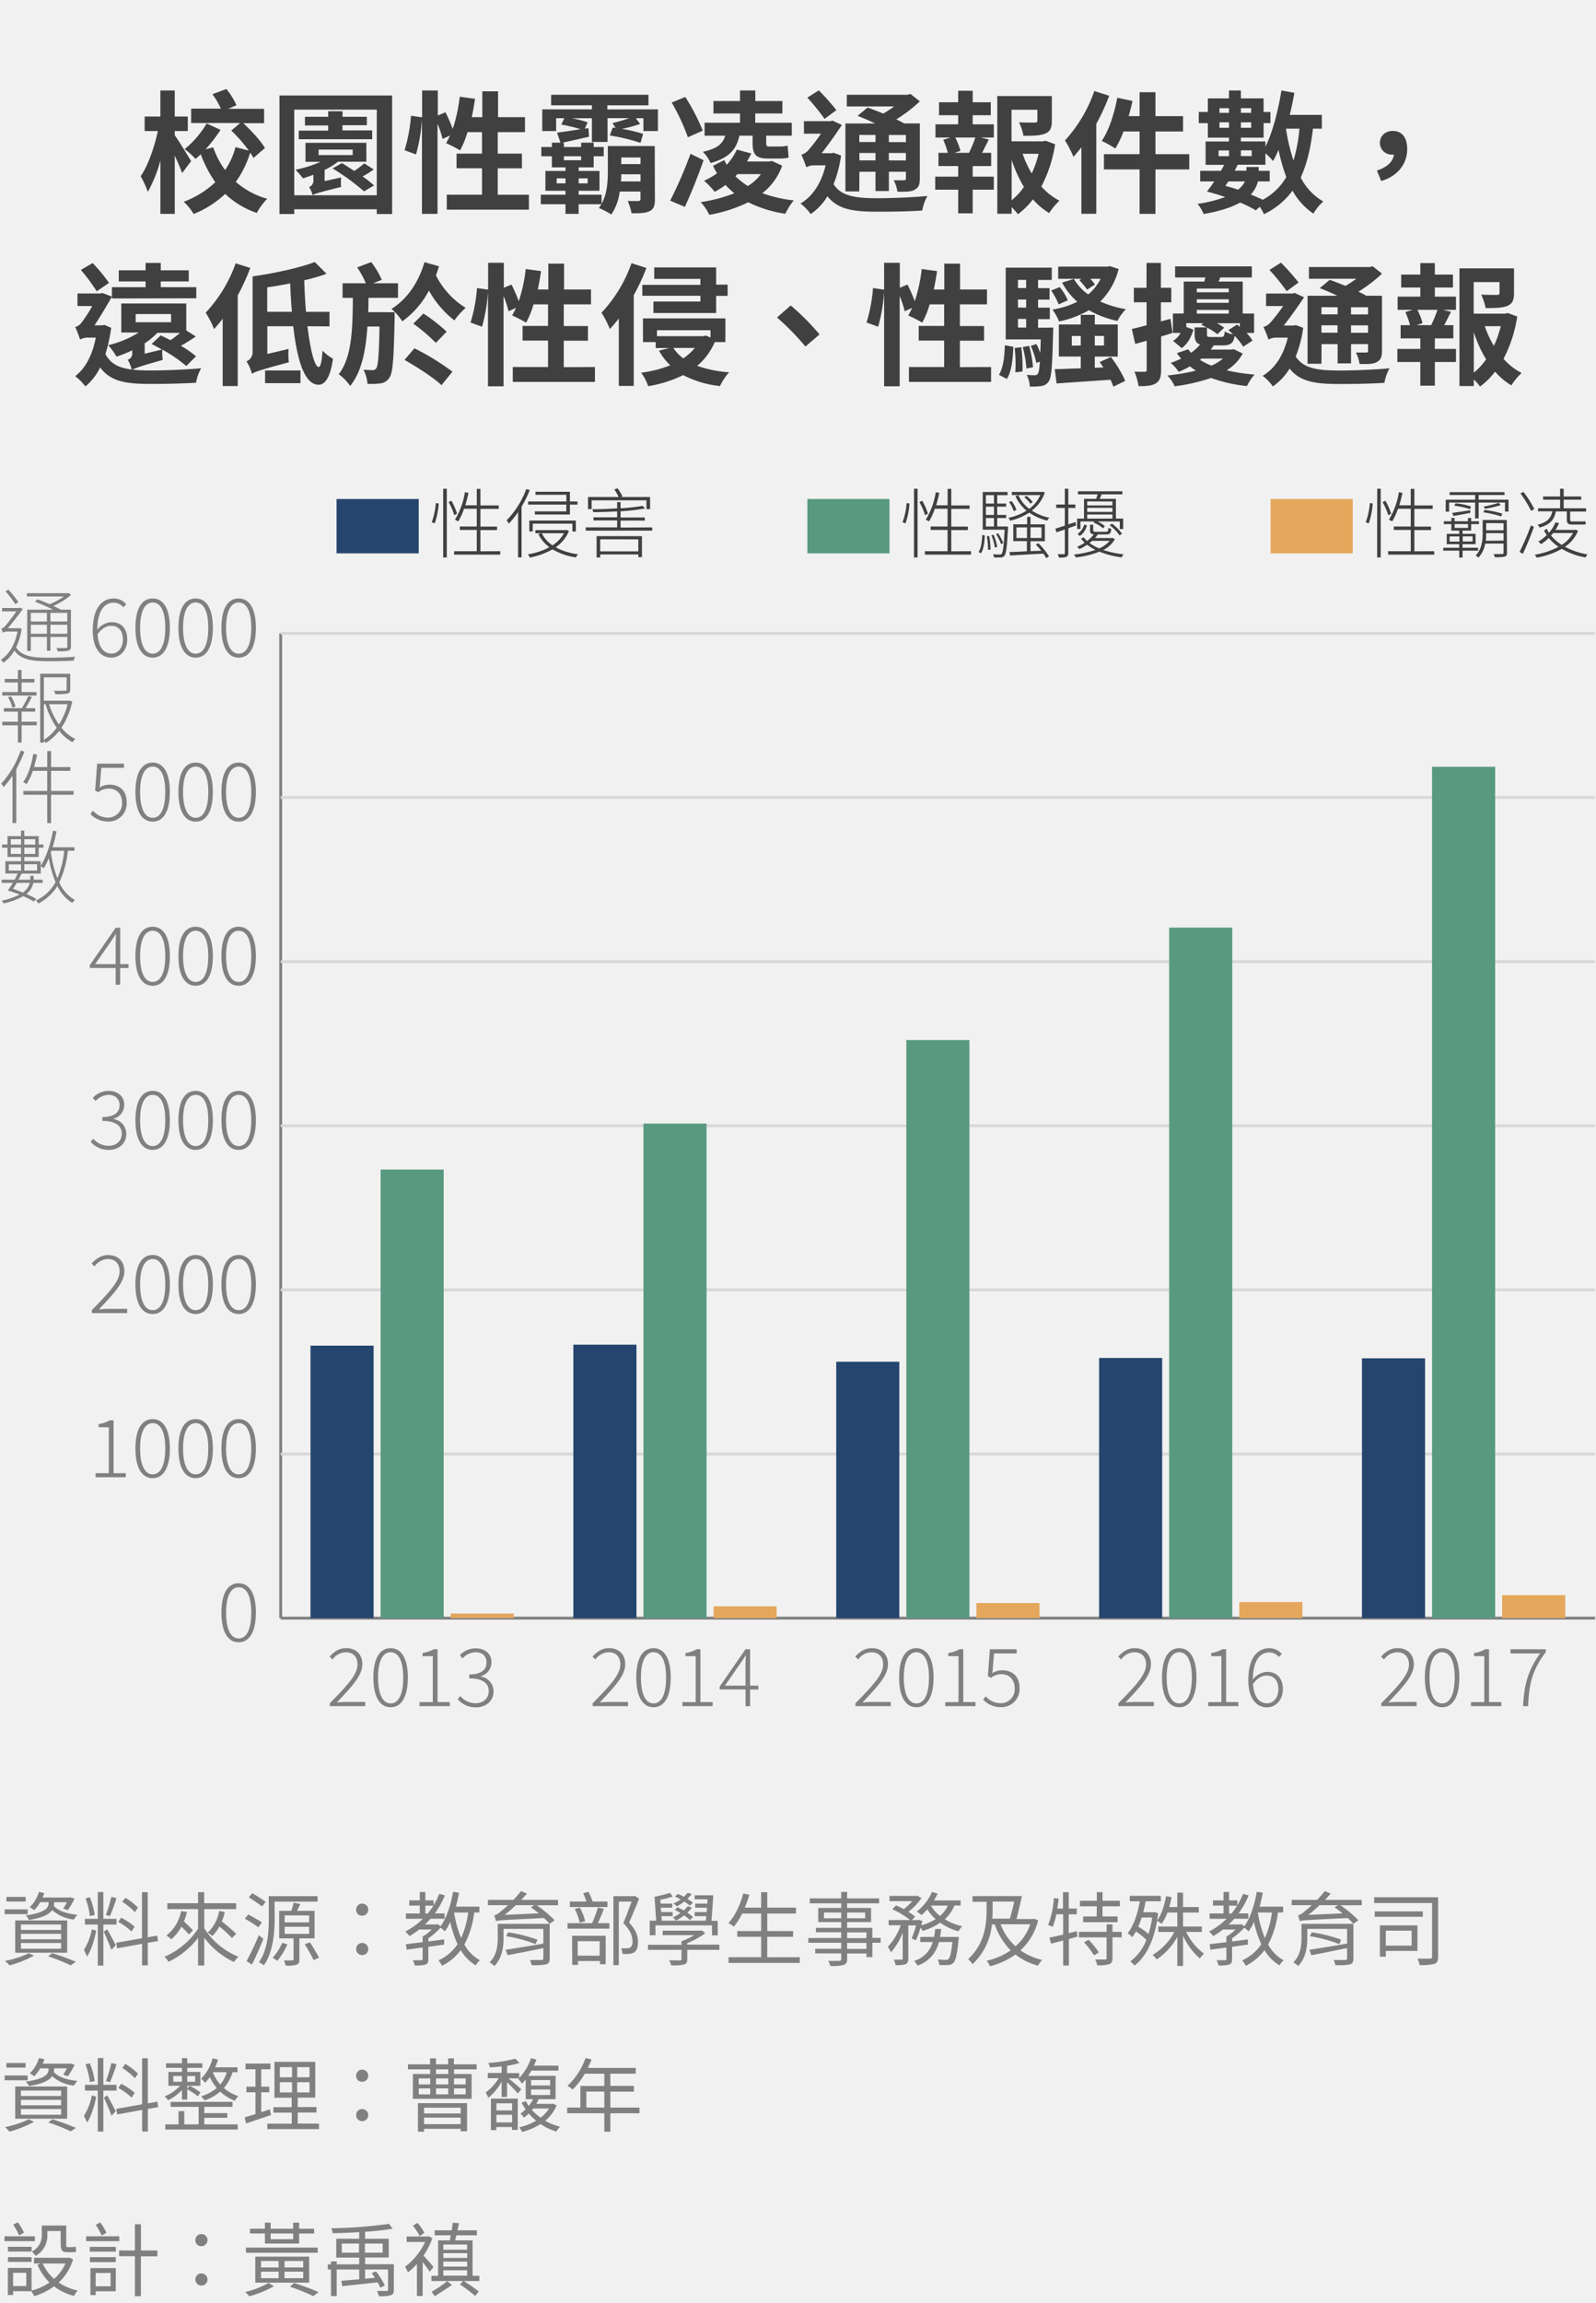 <svg xmlns="http://www.w3.org/2000/svg" viewBox="0 0 556 802.01"><defs><style>.cls-2{fill:#404040}.cls-3{fill:gray}.cls-4{fill:#d8d8d8}.cls-5{fill:#e4a75c}.cls-6{fill:#58997f}.cls-7{fill:#25456e}</style></defs><path fill="#f1f1f1" d="M-1453-64h7200v6072h-7200z" id="bg_f1f1f1"/><g id="範例參考"><path class="cls-2" d="M63.46 60.27c-.55-1.57-1.57-3.87-2.58-6.08v20.29h-5V55.9a47.39 47.39 0 0 1-4.38 10.9 35.23 35.23 0 0 0-2.5-5.43c2.57-3.63 4.78-10.17 6-15.73h-4.61v-5.06h5.48v-9.07h5v9.07h4.56v5.06h-4.55v1.47c1.2 1.56 4.88 7.68 5.71 9zM88.3 55a17 17 0 0 0-1.15-1.84 34.61 34.61 0 0 1-5 10.17 28.2 28.2 0 0 0 10.94 5.89 21.24 21.24 0 0 0-3.63 4.92 29.46 29.46 0 0 1-11-6.62 35 35 0 0 1-11 7A19.47 19.47 0 0 0 64 70.25a31.87 31.87 0 0 0 11-6.81 43.5 43.5 0 0 1-5.06-9.71 24.35 24.35 0 0 1-1.84 1.61 24 24 0 0 0-3.77-3.4A33.87 33.87 0 0 0 72 43l4.84 2.21A53.44 53.44 0 0 1 71.6 52l2.67-.69a30.66 30.66 0 0 0 4.14 7.91 25.53 25.53 0 0 0 3.63-8l4.65 1.24a51.85 51.85 0 0 0-6.12-7l3.13-2.62H66.59v-5h10.35A26.48 26.48 0 0 0 74 32.8l4.87-1.8a24 24 0 0 1 3.5 5.66l-2.9 1.24H92v5h-7.24c2.8 2.62 6.07 6.12 7.54 8.65zM136.6 33.26v41.27h-5.34v-1.66h-28.75v1.66h-5.15V33.26zM131.26 68V38.18h-28.75V68zm-12.42-6.21a15.88 15.88 0 0 0 0 3.31c-7.82 1.93-9.15 2.39-9.93 2.85a8.85 8.85 0 0 0-1.25-2.8 2.42 2.42 0 0 0 1.52-2.58v-1.71c-1.24.46-2.48.88-3.63 1.25a29.68 29.68 0 0 0-2.63-3 40.29 40.29 0 0 0 8.75-2.76h-5.25v-6.62h21.21v6.58h-9.89a22.77 22.77 0 0 1-4.65 2.85v3.91zm10.81-13.3h-25.57v-3h10.25v-1.8h-8.09v-3.02h8.09v-1.93h5v1.93h8.47v2.94h-8.5v1.8h10.35zM111 54h11.87v-1.92H111zm19.18 5a31.41 31.41 0 0 1-3.86 2.44 46.55 46.55 0 0 1 4 3.13l-3.49 2.07a79.78 79.78 0 0 0-11-8l3.32-1.84c1.28.79 2.76 1.75 4.27 2.72a43 43 0 0 0 3.5-2.62zM184.26 67.81V73h-28.62v-5.2h12.28v-9.2h-8.87v-5.1h8.87V46h-5.06a31.9 31.9 0 0 1-2.57 6.35 50.66 50.66 0 0 0-4.88-2.49c.46-.82.92-1.7 1.38-2.66l-2.62 1.19a32.72 32.72 0 0 0-1.75-5.29v31.38H147V41.59a59.52 59.52 0 0 1-2.07 12.19l-4-1.47a54.86 54.86 0 0 0 2.25-12l3.87.55v-9.35h5.47v8.7l2.67-1.11a52.86 52.86 0 0 1 2.53 5.8 55.66 55.66 0 0 0 2.44-11.22l5.33.73c-.32 2.16-.69 4.33-1.15 6.4h3.68v-9h5.48v9h9.39V46h-9.49v7.5h8.42v5.11h-8.42v9.2zM229.2 38.09v7.55h-5.06v-4.47h-2.62l1.47 2a45.49 45.49 0 0 1-6.35 1.7 53.78 53.78 0 0 1 7.41 1.75l-.92 3.13a69 69 0 0 0-10.68-2.58l1-2.76 1 .14-1.1-1.7a54 54 0 0 0 5.89-1.71h-7.59v8.29h-5.45v-8.26h-7a36.7 36.7 0 0 1 5.52 1.43l-1 2.21 1.28-.19.19 3-9.43 2.12h.69v1.46h6v-1.51h4.37v1.51h3.5v3.22h-3.5v3.87h-5.24v1.24h7.27v6.9h-7.27v1.38h8v3.31h-8v3.36H197v-3.36h-8.6v-3.31h8.6v-1.38h-7v-6.9h7v-1.24h-4.74v-3.87h-3.68V51.2h3.68v-1.51h3l-1.2-3.5c2.21-.28 5.06-.69 8.19-1.2a53.62 53.62 0 0 0-6.72-1.61l1.06-2.21h-2.85v4.47h-4.84v-7.55h17.3v-1.42H192V33h33.91v3.68h-14.33v1.42zM197 63.86v-1.75h-3.08v1.75zm-.55-9.44v1.38h6v-1.38zm5.15 7.69v1.75h3.13v-1.75zm26.54 7.31c0 2.21-.36 3.36-1.84 4.1s-3.45.78-6.3.73a17.16 17.16 0 0 0-1.34-4.25h3.73c.46 0 .74-.18.74-.69v-2.6h-7.23a18.69 18.69 0 0 1-2.94 8 23.06 23.06 0 0 0-4.33-2.26c2.86-3.77 3.13-8.92 3.13-13v-8.6h16.33zm-5-6.25v-2.49h-6.72c0 .78 0 1.66-.09 2.49zm-6.72-8.33v2.3h6.72v-2.3zM245.11 55.8c-2 5.66-4.37 11.6-6.53 16.24l-5.11-2.16a150.82 150.82 0 0 0 7.09-16.33zm-5.47-8A72.35 72.35 0 0 0 234 35.7l4.74-1.93a71.44 71.44 0 0 1 6.08 11.73zm32.84 9.89a20.71 20.71 0 0 1-6.9 9.57 46.35 46.35 0 0 0 10.95 2.53 21.91 21.91 0 0 0-2.94 4.65 43.71 43.71 0 0 1-12.93-4 51.28 51.28 0 0 1-13.57 4.37 16.35 16.35 0 0 0-3-4.42 54.08 54.08 0 0 0 11.73-3.08 31.61 31.61 0 0 1-3.08-2.9A31.32 31.32 0 0 1 249 66.8a30 30 0 0 0-3.73-3.86 24.58 24.58 0 0 0 4.51-2.58c-.51-.88-1-1.75-1.38-2.62l3.91-2c.27.55.55 1.1.83 1.65a19.77 19.77 0 0 0 3.54-5.29l5.06 1.34c-.46.92-1 1.88-1.47 2.8h7.68l1-.18zm-14.9-10.44c-1 4.51-3.22 7.59-10 9.52a14.35 14.35 0 0 0-2.71-3.91c5.29-1.15 7-3 7.77-5.61h-7.18v-4.51h12.33v-3.22h-9.24v-4.33h9.24v-3.68h5.34v3.68h9.43v4.33h-9.46v3.22h12.74v4.51h-8.92v2.39c0 1 .14 1.38.87 1.38h3.68a9.85 9.85 0 0 0 2.9-.32c.14 1.29.23 3 .37 4.18a11.85 11.85 0 0 1-3.13.33h-4.14c-4.32 0-5.29-1.57-5.29-5.57v-2.39zm-1.38 14.12a25.59 25.59 0 0 0 4.32 3.41 16 16 0 0 0 4.56-4.15h-8.19zM293 54.15a41 41 0 0 1-2.62 10c2.8 4.28 7.82 4.83 15.08 4.88 4.93 0 12.43-.28 17.62-.78a16.16 16.16 0 0 0-1.79 5.06c-4.74.32-10.53.41-15.92.41-8.32 0-13.57-.87-17.11-5.38a20.09 20.09 0 0 1-5.84 6.21 16.76 16.76 0 0 0-3.55-3.68c4.24-2.53 7.23-7 8.75-13.3h-3.91a5.42 5.42 0 0 0-2.81.69 34.31 34.31 0 0 0-1.75-4.41 4.79 4.79 0 0 0 2.39-1.48 56 56 0 0 0 4.46-5.81h-5.93v-4.37h9.34L290 42l3.31 1.52c-1.7 2.53-4.64 6.76-7.08 9.84h3.36l.87-.14zm-5.75-12.75a75.28 75.28 0 0 0-6-7.4l4-2.53a75.26 75.26 0 0 1 6.12 6.9zm12.1 25.26h-4.83V43h10.39c-2.11-1-4.23-1.93-6.16-2.66l3.5-2.9c1.65.6 3.58 1.33 5.47 2.11a39.51 39.51 0 0 0 3.77-2.48H295V33h21.12l1.1-.27 3.22 2.57a49.79 49.79 0 0 1-8.19 6.26c1 .5 2 1 2.76 1.42h5.43v19.1c0 2.16-.37 3.22-1.79 4s-3.31.69-6 .69a13.63 13.63 0 0 0-1.29-4h3.55c.55 0 .69-.18.69-.69v-2.27h-5.94v6.71H305v-6.71h-5.61zm0-19.69v2.49H305V47zm5.65 8.88v-2.58h-5.61v2.58zM315.59 47h-5.94v2.49h5.94zm0 8.88v-2.61h-5.94v2.58zM338.86 43.29h7.36v4.6h-4.51l2.76.69c-.78 1.61-1.61 3.18-2.34 4.65h3.17v4.6h-6.44v3.68h7.36v4.55h-7.36v8.24h-5.06v-8.24h-8v-4.55h8v-3.68h-6.86v-4.6h3.27a31.54 31.54 0 0 0-1.61-4.56l2.58-.78h-5.29v-4.6h7.91v-3.17h-6.67v-4.51h6.67v-4h5.06v4h6.3v4.51h-6.3zm-1.29 9.94a45.77 45.77 0 0 0 2.21-5.34h-7a21.51 21.51 0 0 1 1.8 4.65l-2.08.69zm30-3a47.09 47.09 0 0 1-4.79 14.72 21.66 21.66 0 0 0 6.3 4.93 23.37 23.37 0 0 0-3.58 4.32 24 24 0 0 1-5.66-4.78 25.56 25.56 0 0 1-5.25 5.19 16.68 16.68 0 0 0-2.16-2.48v2.3h-5V33.45h19v8.64c0 2.35-.5 3.69-2.3 4.42s-4.23.78-7.59.78A19 19 0 0 0 355 42.6c2.25.09 4.78.09 5.47.09s.92-.18.92-.69v-3.77h-9v11h10.95l.87-.23zm-15.14 19.51a22.49 22.49 0 0 0 4.28-4.64 44.64 44.64 0 0 1-4.28-9.48zm3.82-16.19a36.2 36.2 0 0 0 3.17 6.85 36 36 0 0 0 2.4-6.85zM386.42 33.35a78.22 78.22 0 0 1-4.5 9.8v31.29h-5.2V51.3c-.92 1.15-1.84 2.3-2.76 3.31A37.85 37.85 0 0 0 371 48.9a48.78 48.78 0 0 0 10.22-17.2zM414.3 59h-11.77v15.48H397V59h-12.42v-5.31H397v-7.91h-5.61a32.81 32.81 0 0 1-2.85 5.93 34.67 34.67 0 0 0-4.74-2.62c2.49-3.59 4.37-9.43 5.43-15.05l5.29 1.11c-.37 1.79-.83 3.54-1.33 5.29H397v-8.33h5.53v8.33h9.61v5.34h-9.61v7.91h11.77zM457.4 44.81c-.78 6.72-2.11 12.33-4.27 17a19.9 19.9 0 0 0 7.87 8.35 17.32 17.32 0 0 0-3.45 4.23 23 23 0 0 1-7.27-8 26.52 26.52 0 0 1-9.94 8.19 21.08 21.08 0 0 0-1.48-2.58l-1.38 1.24a41 41 0 0 0-5.48-2.71c-2.8 1.61-6.9 3-12.69 4a13.75 13.75 0 0 0-2.12-3.54 44.33 44.33 0 0 0 9.62-2.39 76.25 76.25 0 0 0-6.35-1.89 41.15 41.15 0 0 0 2.54-3.54h-4.88v-3.69h7.22a20.88 20.88 0 0 0 1.11-2.07H420v-8.14h8.15v-1.33h-7.37v-5.06h-3.17V39h3.17v-4.73h7.37v-2.76h4.14v2.76h7.91V39h2.39v3.87h-2.39v5.06h-7.91v1.33h8.55v1.84c2.53-5.1 4.42-12.47 5.57-19.6l4.51.83c-.42 2.53-1 5.15-1.61 7.68h11.18v4.79zm-32.89 9.57h3.64v-2h-3.64zm.32-16.7v1.61h3.32v-1.61zm3.32 6.81V42.6h-3.32v1.89zm-.23 18.68c-.33.55-.69 1-1 1.56 1.48.41 3 .83 4.37 1.33a8 8 0 0 0 2.4-2.89zm10.3 0a10 10 0 0 1-2.48 4.55c1.47.64 2.89 1.24 4.18 1.84a20.86 20.86 0 0 0 8.19-7.91 62.59 62.59 0 0 1-2.71-9.48 37.65 37.65 0 0 1-1.89 3.91 28.78 28.78 0 0 0-2.67-2.71v4h-9.66c-.32.69-.69 1.38-1.06 2.07h4.1v-1.29h4.28v1.33h3.82v3.69zm-5.93-25.49v1.61h3.58v-1.61zm3.58 6.81V42.6h-3.58v1.89zm-3.58 7.86v2h3.77v-2zM448 44.81a64.36 64.36 0 0 0 2.62 11.09 55.23 55.23 0 0 0 2.07-11.09zM479.67 59.39c3.58-1.15 5.65-3.13 5.93-5.56a2 2 0 0 1-.51 0 4.08 4.08 0 0 1-4.37-4.09c0-2.58 2.07-4.14 4.51-4.14 3.27 0 5 2.44 5 6.3 0 5.2-3.36 9.48-9.06 11.13zM64.89 127.44a51.83 51.83 0 0 0-8.33-5.7 17.73 17.73 0 0 0 .14 3.59c-7.69 2.16-9.62 2.85-10.54 3.4a62.08 62.08 0 0 0 6.26.28c4.88 0 12.42-.28 17.66-.78a15.8 15.8 0 0 0-1.79 5.06c-4.78.27-10.63.41-16 .41-8.51 0-13.89-.92-17.39-5.75a20.19 20.19 0 0 1-5.15 6.62A19.06 19.06 0 0 0 26.2 131c3.54-2.72 6-7.32 7.17-13.44h-2.76a5.3 5.3 0 0 0-2.71.69 34.14 34.14 0 0 0-1.7-4.37 3.94 3.94 0 0 0 2.16-1.47 46.47 46.47 0 0 0 3.77-5.84H27v-4.37h8.15l.46-.19 3.39 1.28c-1.48 2.58-4 6.9-6.08 10h2.63l.87-.14 2.3 1a52.49 52.49 0 0 1-2 9.15c1.84 3.5 4.88 4.83 9.16 5.39a12.75 12.75 0 0 0-1.38-3.41 2.26 2.26 0 0 0 1.56-2.48v-.8a50 50 0 0 1-5.47 2.2 23.36 23.36 0 0 0-2.9-4 35.11 35.11 0 0 0 10.67-4.42h-6.11v-10.1h22.64v9.39l3.31 2.11a57.48 57.48 0 0 1-5.2 3.22 35.11 35.11 0 0 1 5.29 3.69zm-31.2-26A61.9 61.9 0 0 0 28.17 94l4.1-2.39a56.93 56.93 0 0 1 5.7 6.9zm5.3 2.49V100h11.73v-2h-9.34v-3.86h9.34v-2.58H56v2.58h9.75V98H56v2h12.38v3.87zm8.28 8.28H59.6v-2.85H47.27zm7.54 3.68a25.46 25.46 0 0 1-4.41 3.68v3.59l6-1.43a57.04 57.04 0 0 0-3.59-1.93l3.18-3c1.1.51 2.21 1.06 3.4 1.66a29.8 29.8 0 0 0 3.31-2.53zM87.19 93.31a79.44 79.44 0 0 1-4.37 9.57v31.56h-5.24V111c-1 1.29-2 2.48-3 3.59a32.25 32.25 0 0 0-2.94-5.71A48.51 48.51 0 0 0 82.09 91.7zm19.92 20.29c1 8.37 2.49 14.17 3.91 14.21.65 0 1.11-2 1.34-5.7a15 15 0 0 0 3.63 2.8c-1 7.27-3.13 9.07-5 9.07-4.78 0-7.45-8.15-8.83-20.38h-9.03v9.66l7.41-1.75a21.52 21.52 0 0 0 .09 4.65c-10 2.66-11.73 3.31-12.88 4a14.09 14.09 0 0 0-1.89-4.32 3.46 3.46 0 0 0 2.14-3.23V96.25c7.78-1.1 16.38-3 21.67-5l4.09 4.1a64.71 64.71 0 0 1-7.76 2.24c.09 3.86.32 7.54.6 11h8.19v5.06zM92.35 129h12.33v4.42H92.35zm9.34-20.42c-.28-3.09-.46-6.45-.6-9.9-2.62.56-5.34 1-8 1.38v8.52zM137.47 108.72v2.16c-.28 13.8-.6 19-1.8 20.61a4.21 4.21 0 0 1-3 2 27.72 27.72 0 0 1-4.64.18 13.46 13.46 0 0 0-1.38-4.92c1.33.09 2.48.14 3.17.14a1.43 1.43 0 0 0 1.29-.69c.6-.92.92-4.56 1.1-14.49H128c-.6 8.6-2 15.69-6 20.7a16.53 16.53 0 0 0-4-4.09c4.51-5.85 4.83-15 4.93-26.59h-3.59v-5.09h8.1a31.47 31.47 0 0 0-3-5.52l4.88-1.84a28.21 28.21 0 0 1 3.68 6.17l-3 1.19h8.65v5.07h-10.29c0 1.74 0 3.35-.09 5zm15.46-16c-.32 1.1-.69 2.16-1.06 3.17a28.32 28.32 0 0 0 10.35 11.32 23.89 23.89 0 0 0-3.91 4.37 33.74 33.74 0 0 1-8.88-10.4 30.85 30.85 0 0 1-9.29 10.72 18.26 18.26 0 0 0-3.77-4.32c5.33-3.31 9.43-9.11 11.5-16.29zm-8.56 28.57a85.73 85.73 0 0 1 13.25 8.14l-3.82 4.69c-2.66-2.57-8.55-6.34-12.88-8.78zm7.46-1.89a57.58 57.58 0 0 0-7.83-6.67l3.5-3.54a58 58 0 0 1 8.1 6.3zM207.26 127.81V133h-28.62v-5.2h12.28v-9.2h-8.87v-5.1h8.87V106h-5.06a31.9 31.9 0 0 1-2.57 6.35 50.66 50.66 0 0 0-4.88-2.49c.46-.82.92-1.7 1.38-2.66l-2.62 1.19a32.72 32.72 0 0 0-1.75-5.29v31.42H170v-32.93a59.52 59.52 0 0 1-2.07 12.19l-4-1.47a54.86 54.86 0 0 0 2.25-12l3.87.55v-9.35h5.47v8.7l2.67-1.11a52.86 52.86 0 0 1 2.53 5.8 55.66 55.66 0 0 0 2.44-11.22l5.33.73c-.32 2.16-.68 4.33-1.14 6.4h3.67v-9h5.48v9h9.39V106h-9.49v7.54h8.42v5.11h-8.42v9.2zM225.19 93.31a72.79 72.79 0 0 1-4.41 9.47v31.61h-5.2v-23.51a40.2 40.2 0 0 1-3.13 3.68 35.25 35.25 0 0 0-2.9-5.66A48.94 48.94 0 0 0 220 91.65zM249 119.12a22.3 22.3 0 0 1-6.12 8.28 42.53 42.53 0 0 0 11.12 2.25 19.55 19.55 0 0 0-3.17 4.79 35.88 35.88 0 0 1-12.83-3.82 43.58 43.58 0 0 1-12.19 3.86 17.5 17.5 0 0 0-2.44-4.69 41.55 41.55 0 0 0 10.12-2.58 21 21 0 0 1-3.91-5.1l3.59-.92h-4.74v-2.07H224v-8.24h28.71v8.24zm-5-22h-16.09v-4h21.57v6h4v3.91h-4V109h-21.85v-4H244v-2h-20.23v-3.8H244zM228.87 115v2.07H245l.92-.23 1.61.69V115zm5.71 6.17a14.32 14.32 0 0 0 3.45 3.63 17.91 17.91 0 0 0 4-3.63zM285.5 116.45l-4.92 4.23a86.28 86.28 0 0 0-9.89-10.12l4.78-4.19a85.81 85.81 0 0 1 10.03 10.08zM345.26 127.81V133h-28.62v-5.2h12.28v-9.2h-8.87v-5.1h8.87V106h-5.06a31.9 31.9 0 0 1-2.57 6.35 50.66 50.66 0 0 0-4.88-2.49c.46-.82.92-1.7 1.38-2.66l-2.62 1.19a32.72 32.72 0 0 0-1.75-5.29v31.42H308v-32.93a59.52 59.52 0 0 1-2.07 12.19l-4.05-1.47a54.86 54.86 0 0 0 2.25-12l3.87.55v-9.35h5.47v8.7l2.67-1.11a52.86 52.86 0 0 1 2.53 5.8 55.66 55.66 0 0 0 2.44-11.22l5.33.73c-.32 2.16-.68 4.33-1.14 6.4h3.67v-9h5.48v9h9.39V106h-9.44v7.54h8.42v5.11h-8.42v9.2zM348 130.53c1.52-2.44 1.93-6.35 2.07-10.31l2.95.55c-.19 4.24-.56 8.51-2.26 11.18zm18.91-16.47s0 1.15-.05 1.74c-.27 11.41-.5 15.74-1.56 17.07a3.51 3.51 0 0 1-2.62 1.57 24.09 24.09 0 0 1-3.91.18 11.09 11.09 0 0 0-1.06-4.09 23.26 23.26 0 0 0 2.71.13 1.18 1.18 0 0 0 1.15-.55c.33-.46.51-1.65.69-4.18l-1.24.46a26.87 26.87 0 0 0-1.93-5.94l2-.64a27.12 27.12 0 0 1 1.29 3.08c.09-1.33.14-2.9.19-4.69h-12.21v-25h16.05v4.28h-4.78v2.85h4v4h-4v2.81h4.09v4h-4.09v3zm-11.13 6.85a50.18 50.18 0 0 1 .41 8.47l-2.48.27a48.88 48.88 0 0 0-.23-8.46zm-1.15-23.46v2.85h2.85v-2.85zm2.85 6.85h-2.85v2.81h2.85zm-2.85 9.76h2.85v-3h-2.85zm3.91 6.39a40.08 40.08 0 0 1 1.33 7.45l-2.3.42a36.77 36.77 0 0 0-1.29-7.46zM368.81 106a24.2 24.2 0 0 0-2.63-4.84l3-1.19a19.43 19.43 0 0 1 2.81 4.6zm20.88-12.33A23.81 23.81 0 0 1 383.3 105a36.82 36.82 0 0 0 8.92 2.67 17.24 17.24 0 0 0-2.94 4.09 35.32 35.32 0 0 1-9.94-3.73 34.64 34.64 0 0 1-10.4 3.91 18.27 18.27 0 0 0-2.3-4.14 30.15 30.15 0 0 0 8.65-2.71 24.91 24.91 0 0 1-5.29-6.68l4.1-1.28a18 18 0 0 0 5 5.42 17.35 17.35 0 0 0 4.33-5.47h-3.59a17.82 17.82 0 0 1 1.61 2l-2.72 1.75a35.06 35.06 0 0 0-2.73-3.29l.78-.46h-8.14v-4.23h17.11l.83-.19zM387 124.32a40.89 40.89 0 0 1 5 8.32l-4.14 2a24.41 24.41 0 0 0-1-2.4c-6.76.46-13.62.92-18.77 1.29l-.64-5c2.48 0 5.61-.18 9.06-.27v-4.1h-7.64V113h7.64v-3.35h4.88V113h8v11.18h-8v3.91l3-.13c-.41-.65-.87-1.29-1.29-1.89zm-10.49-4V117h-3.13v3.36zm4.88-3.36v3.36h3.22V117zM408.5 115.94c-1.33.42-2.66.83-4 1.24v11.55c0 2.49-.42 3.87-1.8 4.74s-3.27 1-6.07 1a20.41 20.41 0 0 0-1.43-5.06c1.57.09 3 .05 3.55.05s.73-.14.73-.74v-10.06l-4 1.1-1.19-5.2c1.47-.32 3.22-.78 5.15-1.29v-8H395v-5.06h4.42v-8.65h5v8.65h3.63v5.06h-3.63v6.67l3.35-.92zm24.43 7.18a15.67 15.67 0 0 1-5.61 5.84 64.42 64.42 0 0 0 9.71 1.47 19.2 19.2 0 0 0-2.63 4 51.83 51.83 0 0 1-12.51-2.81 65.56 65.56 0 0 1-12.65 2.9 15.67 15.67 0 0 0-2.53-3.77 69.54 69.54 0 0 0 9.94-1.7 17 17 0 0 1-2.12-1.47 39.53 39.53 0 0 1-3.91 1.93 13 13 0 0 0-2.81-3.13 30.22 30.22 0 0 0 3.68-1.52 20.37 20.37 0 0 1-1.51-1.88l3.95-1.34c.32.42.65.83 1 1.2a17.28 17.28 0 0 0 3.17-2.86c-1.47-.5-1.93-1.56-1.93-3.63V114h4.19c-.65-.32-1.29-.64-1.89-.87l.69-.6h-5.89v1.33l2.49.92c-.74 2.39-1.84 4.88-4.1 6.44l-3-2.53a7 7 0 0 0 2.62-2.76h-2.67v-6.76h3.77V98.05h7.13c.14-.46.28-.92.42-1.43h-10.55v-3.86h26.73v3.86h-11c-.19.51-.42 1-.6 1.43h8.42v11.13h3.95v6.76h-2.62a14.53 14.53 0 0 1 2.07 2.67l-3.22 2.12a23.5 23.5 0 0 0-3-3.78c-.37 2.58-1.52 3.32-4.05 3.32h-3.22a11.72 11.72 0 0 1-1.1 1.47h7.22l.87-.14zm-16-22.64v1.29h11.14v-1.29zm11.14 3.73h-11.15v1.24h11.14zm-11.14 5h11.14v-1.29h-11.15zm1.11 16.1a20.81 20.81 0 0 0 4 2 15.54 15.54 0 0 0 4-2.44h-7.45zm6.07-8.92a21.43 21.43 0 0 0-3.64-2.3v2.2c0 1 .19 1.06 1.39 1.06h3.58c.88 0 1.06-.32 1.25-1.93a10.66 10.66 0 0 0 2.89 1.06c-.55-.55-1.1-1.06-1.65-1.52l3-1.93a11.42 11.42 0 0 1 1 .78v-1.24h-8a13.62 13.62 0 0 1 2.53 1.56zM454 114.15a41 41 0 0 1-2.62 10c2.8 4.28 7.82 4.83 15.08 4.88 4.93 0 12.43-.28 17.62-.78a16.16 16.16 0 0 0-1.79 5.06c-4.74.32-10.53.41-15.92.41-8.32 0-13.57-.87-17.11-5.38a20.09 20.09 0 0 1-5.84 6.21 16.76 16.76 0 0 0-3.55-3.68c4.24-2.53 7.23-7 8.75-13.3h-3.91a5.42 5.42 0 0 0-2.81.69 34.31 34.31 0 0 0-1.75-4.41 4.79 4.79 0 0 0 2.39-1.48 56 56 0 0 0 4.46-5.79h-5.93v-4.37h9.34l.59-.21 3.31 1.52c-1.7 2.53-4.64 6.76-7.08 9.84h3.36l.87-.14zm-5.75-12.75a75.28 75.28 0 0 0-6-7.4l4-2.53a75.26 75.26 0 0 1 6.12 6.9zm12.1 25.26h-4.83V103h10.39c-2.11-1-4.23-1.93-6.16-2.66l3.5-2.9c1.65.6 3.58 1.33 5.47 2.11a39.51 39.51 0 0 0 3.77-2.48H456V93h21.12l1.1-.27 3.22 2.57a49.79 49.79 0 0 1-8.19 6.26c1 .5 2 1 2.76 1.42h5.43v19.1c0 2.16-.37 3.22-1.79 4s-3.31.69-6 .69a13.63 13.63 0 0 0-1.29-4h3.55c.55 0 .69-.18.69-.69v-2.25h-5.94v6.71H466v-6.71h-5.61zm0-19.69v2.49H466V107zm5.61 8.88v-2.58h-5.61v2.58zm10.63-8.85h-5.94v2.49h5.94zm0 8.88v-2.58h-5.94v2.58zM499.86 103.29h7.36v4.6h-4.51l2.76.69c-.78 1.61-1.61 3.18-2.34 4.65h3.17v4.6h-6.44v3.68h7.36v4.55h-7.36v8.24h-5.06v-8.24h-8v-4.55h8v-3.68h-6.86v-4.6h3.27a31.54 31.54 0 0 0-1.61-4.56l2.58-.78h-5.29v-4.6h7.91v-3.17h-6.67v-4.51h6.67v-4h5.06v4h6.3v4.51h-6.3zm-1.29 9.94a45.77 45.77 0 0 0 2.21-5.34h-7a21.51 21.51 0 0 1 1.8 4.65l-2.08.69zm30-3a47.09 47.09 0 0 1-4.79 14.72 21.66 21.66 0 0 0 6.3 4.93 23.37 23.37 0 0 0-3.58 4.32 24 24 0 0 1-5.66-4.78 25.56 25.56 0 0 1-5.25 5.19 16.68 16.68 0 0 0-2.16-2.48v2.3h-5V93.45h19v8.64c0 2.35-.5 3.69-2.3 4.42s-4.23.78-7.59.78a19 19 0 0 0-1.54-4.69c2.25.09 4.78.09 5.47.09s.92-.18.92-.69v-3.77h-9v11h11l.87-.23zm-15.14 19.55a22.49 22.49 0 0 0 4.28-4.64 44.64 44.64 0 0 1-4.28-9.48zm3.82-16.19a36.2 36.2 0 0 0 3.17 6.85 36 36 0 0 0 2.4-6.85z"/><path class="cls-3" d="M9.63 666.58h-8v-1.68h8zM11.84 681a38 38 0 0 1-8.54 3.41 12.58 12.58 0 0 0-1.54-1.56 33.38 33.38 0 0 0 8.24-2.66zm-2.91-18.82H2.24v-1.62h6.69zm-3.64 6.58h18.12V680H5.29zm2 3.31h14v-1.91h-14zm0 3.25h14v-1.91h-14zm0 3.3h14v-2h-14zM14 662.41a14.41 14.41 0 0 1-2.1 2.8 9.42 9.42 0 0 0-1.57-1.07 12 12 0 0 0 3.22-5.32l1.87.42c-.16.54-.39 1-.58 1.54h9.38l.33-.08 1.4.48a26.49 26.49 0 0 1-2.35 4l-1.6-.56a15.93 15.93 0 0 0 1.31-2.21h-4.47v.36a6.49 6.49 0 0 1-.08.93c1.48 1.68 4.53 2.77 8.2 3.08a7.46 7.46 0 0 0-1.17 1.65 13.48 13.48 0 0 1-7.62-3.28c-.92 1.37-3.14 2.66-8.06 3.42A6.91 6.91 0 0 0 9 667c7.25-1 7.92-2.89 7.92-4.34v-.28zm4.2 17.75a77.94 77.94 0 0 1 8.23 3l-1.82 1.21a66.82 66.82 0 0 0-7.84-3.11zM33.51 672.29c-.58 3.11-1.76 7-3.22 9.05a13.34 13.34 0 0 0-1.06-2.3 21.17 21.17 0 0 0 2.77-7.22zm2.5-2.1v14.28h-1.94v-14.28h-4.48v-2h4.48v-9.32H36v9.32h4.6v2zm-4.68-2.94a27.27 27.27 0 0 0-1.54-6.19l1.51-.36a25.21 25.21 0 0 1 1.7 6.13zm6 4.59c.54.82 2.55 4.62 3 5.58L38.78 679c-.51-1.54-2.05-5.1-2.63-6.3zM40.57 661a55.58 55.58 0 0 1-2.3 6.27l-1.37-.45a47.24 47.24 0 0 0 1.88-6.27zm10.92 15.54v7.86h-2v-7.5l-8.68 1.57-.34-1.93 9-1.6v-16.03h2v15.71l3.3-.59.31 1.9zm-5.66-3.92a20.58 20.58 0 0 0-4.64-3.36l1-1.46a21.8 21.8 0 0 1 4.7 3.14zm1.17-6.74a23.09 23.09 0 0 0-4.4-3.61l1.07-1.4a21.44 21.44 0 0 1 4.39 3.41zM71.15 671.45a24.92 24.92 0 0 0 11.92 9.94 8.11 8.11 0 0 0-1.54 1.85 27.36 27.36 0 0 1-10.38-8.48v9.68H69v-9.6a29.24 29.24 0 0 1-10.25 8.32 9.18 9.18 0 0 0-1.46-1.74A27 27 0 0 0 69 671.65v-6.83H58.29v-2.05H69v-3.86h2.13v3.86h11.13v2.05H71.15zm-6-5.63a22.93 22.93 0 0 1-1.09 3.31 36.34 36.34 0 0 1 3.16 3.08l-1.42 1.43a35.85 35.85 0 0 0-2.61-2.72 14.91 14.91 0 0 1-3.53 4.4A12.39 12.39 0 0 0 58 674a14.26 14.26 0 0 0 5.1-8.51zm13.13 0a19.75 19.75 0 0 1-1 3.3 57.18 57.18 0 0 1 5 4.31l-1.48 1.43a47.6 47.6 0 0 0-4.37-4 13.28 13.28 0 0 1-2.46 3.3 11 11 0 0 0-1.62-1.16 13.29 13.29 0 0 0 4-7.56zM90 671.14a47.6 47.6 0 0 0-4.71-3l1.21-1.46c1.51.84 3.64 2 4.73 2.77zm1.76 4c-1.15 2.94-2.71 6.39-4 9l-1.86-1.24a88.1 88.1 0 0 0 4.26-9zm-.45-11.25c-1.06-.84-3.13-2.22-4.64-3.2l1.2-1.42a52.86 52.86 0 0 1 4.68 3zm4.37 4.06c0 4.87-.47 11.78-3.78 16.46a6.16 6.16 0 0 0-1.71-1.09c3.17-4.48 3.45-10.78 3.45-15.37v-7.65h17v1.91h-15zm4.45 9.15a27.42 27.42 0 0 1-3.52 5.74 16.71 16.71 0 0 0-1.61-1.11 19.1 19.1 0 0 0 3.33-5.18zm4.17-2.1v7.31c0 1-.17 1.57-1 1.87a11.13 11.13 0 0 1-3.81.28 7.82 7.82 0 0 0-.59-1.79c1.34.06 2.58 0 2.88 0s.48-.11.48-.42V675h-5v-9.6h4.23c.3-.9.64-2 .81-2.83l2.32.47c-.39.82-.78 1.63-1.15 2.36h6.11v9.6zm-5.13-5.57h8.52V667h-8.52zm0 4h8.52v-2.46h-8.52zm8.8 2.94c1.09 1.71 2.49 4 3.19 5.35l-1.91.84a53.43 53.43 0 0 0-3.08-5.49zM124.07 665a2.11 2.11 0 1 1 2.1 2.1 2 2 0 0 1-2.1-2.1zm0 13.72a2.11 2.11 0 1 1 2.1 2.1 2.07 2.07 0 0 1-2.1-2.12zM165.2 666a31.73 31.73 0 0 1-3.42 11.14 13.75 13.75 0 0 0 5.41 5.49 6.74 6.74 0 0 0-1.46 1.77 15.21 15.21 0 0 1-5.21-5.3 18.65 18.65 0 0 1-6.52 5.44 9 9 0 0 0-1.26-1.88 15.69 15.69 0 0 0 6.66-5.63 37.09 37.09 0 0 1-2.55-7.75 19.6 19.6 0 0 1-1.87 3.3 10.94 10.94 0 0 0-1.51-1.32 22.34 22.34 0 0 1-4.23 3.7v1.12c1.79-.22 3.64-.48 5.49-.73v1.82c-1.84.25-3.69.51-5.51.79v4.28c0 1.06-.23 1.57-1 1.88a11.85 11.85 0 0 1-3.72.3 8.42 8.42 0 0 0-.68-1.82c1.4.06 2.58 0 2.94 0s.48-.11.48-.42v-4c-2.07.28-4 .56-5.57.75l-.25-1.9c1.59-.2 3.61-.45 5.82-.7v-1.93a18.31 18.31 0 0 0 3.19-2.49h-4.37a30 30 0 0 1-3.38 2.29 19.72 19.72 0 0 0-1.49-1.59 24 24 0 0 0 6.11-4.43h-5.9v-1.85h4.84v-2.77h-3.67v-1.79h3.67v-2.94h1.93v2.94h2.89v1.71a28.42 28.42 0 0 0 2-4l1.93.56a30.7 30.7 0 0 1-3.5 6.27h3.39v1.85H150c-.64.7-1.28 1.4-2 2h4.08l.4-.12 1 .73c2.12-2.91 3.55-7.36 4.36-12l2.08.34c-.31 1.68-.68 3.3-1.12 4.84h8.2v2zm-17 .36h.8a25.88 25.88 0 0 0 2-2.77h-2.83zm12.46 8.49a31.81 31.81 0 0 0 2.44-8.85h-4.9a38.52 38.52 0 0 0 2.43 8.87zM194.4 663.47H187a41.38 41.38 0 0 1 6.22 5.24l-1.77 1.2a26.42 26.42 0 0 0-1.93-2c-14.34.72-15.76.75-16.72 1.09-.11-.42-.39-1.4-.61-2a6 6 0 0 0 2.35-1.46 30.75 30.75 0 0 0 2.44-2.1h-7v-1.84h8.9c.9-1 1.82-2 2.63-3.06l2.08.87c-.65.73-1.32 1.49-2 2.19h12.81zM191.49 682c0 1.26-.34 1.79-1.29 2.07a22.48 22.48 0 0 1-5 .25 7 7 0 0 0-.59-1.79h4c.39 0 .68-.17.68-.56v-3.59c-4.43.9-9 1.85-12.46 2.47l-.68-1.88c3.17-.48 8.26-1.29 13.14-2.16v-5.12h-13.87V675c0 2.94-.48 6.91-3.22 9.63a5.94 5.94 0 0 0-1.65-1.29c2.52-2.44 2.85-5.8 2.85-8.4v-5h18.09zm-3.78-15.71c-.92-.73-1.88-1.49-2.8-2.1l1.18-.76h-6.39c-1.29 1.23-2.6 2.35-3.89 3.39zM177 672.91a49.64 49.64 0 0 1 10.22 2.55l-.65 1.54a48.69 48.69 0 0 0-10.25-2.75zM210.39 664.7c-.64 1.63-1.4 3.53-2.1 5h4v1.9h-14.58v-1.9h8.56a39.24 39.24 0 0 0 2-5.43zm1.23-.61h-13.1v-1.91h5.79c-.3-.92-.75-2-1.14-2.88l1.82-.53a28 28 0 0 1 1.48 3.41h5.15zm-12.32 10H211V684h-2v-1.12h-7.65v1.35h-2zm2.66-4.56a21.87 21.87 0 0 0-1.73-4.79l1.76-.45a17.42 17.42 0 0 1 1.85 4.73zm-.7 6.44v5.06h7.65V676zm21.37-14.79c-1 2.55-2.3 5.74-3.48 8.32 2.5 2.63 3.11 4.79 3.11 6.75 0 1.59-.36 3-1.26 3.55a3.54 3.54 0 0 1-1.73.59 18.53 18.53 0 0 1-2.38.06 5.12 5.12 0 0 0-.56-2 14.71 14.71 0 0 0 2.15 0 2.61 2.61 0 0 0 1.12-.28 2.47 2.47 0 0 0 .73-2.18c0-1.76-.7-3.78-3.19-6.33 1-2.35 2.13-5.32 2.88-7.47h-4.45v22.12h-1.88v-24h7.17l.34-.11zM250.63 679h-11.2v3.22c0 1.09-.23 1.57-1.1 1.88a16.59 16.59 0 0 1-4.5.28 8.5 8.5 0 0 0-.73-1.77c1.73.06 3.3.06 3.72.06s.59-.11.59-.5V679h-11.68v-1.76h11.68V676a25.93 25.93 0 0 0 4.45-2.12h-11v-1.57h13.16l.42-.11 1.26 1a28.6 28.6 0 0 1-6.32 3.47v.51h11.2zm-22.29-5.09h-2v-5.07h2.24l-.56-8.32a52.46 52.46 0 0 0 5.4-1.37l.93 1.29a29.47 29.47 0 0 1-4.31 1.09l.11 1.37h4.06v1.43h-4l.11 1.51h4v1.43h-3.89l.11 1.57h15.34c.06-.51.12-1 .17-1.57H242v-1.43h4.17l.14-1.51h-4.14v-1.43h4.23l.08-1.51H242V660h6.47c-.14 2.77-.39 6.39-.62 8.88h2.19v5.07h-2v-3.48h-19.7zm12-5.3a15.4 15.4 0 0 0-2-1.62 19.86 19.86 0 0 1-2.8 1.82 7.6 7.6 0 0 0-1.15-1.09 16.86 16.86 0 0 0 2.66-1.54 18.28 18.28 0 0 0-2-1.09l1-.93c.7.31 1.43.73 2.15 1.12a9.76 9.76 0 0 0 1.4-1.48l1.46.47a16.77 16.77 0 0 1-1.62 1.8 12 12 0 0 1 2 1.54zm0-5a14.19 14.19 0 0 0-1.94-1.43 18.44 18.44 0 0 1-2.6 1.68 8.93 8.93 0 0 0-1.18-1 17.12 17.12 0 0 0 2.5-1.42 18.34 18.34 0 0 0-2-1l1-.93a22.65 22.65 0 0 1 2.1 1 11.17 11.17 0 0 0 1.32-1.37l1.46.39a15.14 15.14 0 0 1-1.54 1.71c.75.47 1.42.92 1.93 1.31zM278.63 681.56v2h-24.81v-2h11.34v-7.11h-8.32v-2h8.32v-6.1h-6.58a25.78 25.78 0 0 1-2.91 4.56 14.61 14.61 0 0 0-1.91-1.23c2.3-2.46 4.09-6.33 5.18-10.3l2.1.44a37.57 37.57 0 0 1-1.57 4.48h5.69v-5.37h2.13v5.37h10v2.05h-10v6.1h9v2h-9v7.11zM306.79 676.52h-2.88v5h-2.07v-1.26h-6.72v1.93c0 1.29-.39 1.76-1.23 2.07a16.63 16.63 0 0 1-4.65.34 6.82 6.82 0 0 0-.73-1.77c1.68.06 3.36 0 3.84 0s.7-.2.7-.67v-1.93H284v-1.6h9.05v-2.1h-11.46v-1.65h11.46v-2h-8.8v-1.54h8.8v-2h-8v-4.93h8v-1.62h-10.92v-1.71h10.92v-2.24h2.07v2.24h11.14v1.71h-11.14v1.62h8.34v4.93h-8.34v2h8.79v3.5h2.88zM293.05 668v-2h-6v2zm2.07-2v2h6.27v-2zm0 8.93h6.72v-2h-6.72zm6.72 1.65h-6.72v2.1h6.72zM317.6 675a29.66 29.66 0 0 0 1.51-4.51h-2.68V682c0 1.06-.23 1.62-.93 2a11 11 0 0 1-3.5.31 7.47 7.47 0 0 0-.64-1.9h2.66c.37 0 .45-.12.45-.42v-9a22.6 22.6 0 0 1-4.09 6.89 12 12 0 0 0-1.09-1.94 21 21 0 0 0 4.5-7.5h-4.22v-1.82h7.5a28.56 28.56 0 0 0-6.22-3.75l1.29-1.35c.87.37 1.82.82 2.72 1.29a19.77 19.77 0 0 0 2.94-2.77h-7.93v-1.82h9.41l.37-.08 1.35.86a20.94 20.94 0 0 1-4.56 4.76 15.79 15.79 0 0 1 2.35 1.68l-1.07 1.2h2.08l.3-.11 1.26.45c-.14.47-.28 1-.42 1.48a18.34 18.34 0 0 0 5-2.16 15.94 15.94 0 0 1-2.89-3.41 22.07 22.07 0 0 1-2 2 13.72 13.72 0 0 0-1.71-1.21 17.21 17.21 0 0 0 5.32-6.83l2 .53a24.36 24.36 0 0 1-1.29 2.41h9.29v1.76h-2.16a12.93 12.93 0 0 1-3.36 4.76 18.59 18.59 0 0 0 6.07 2.44 9.25 9.25 0 0 0-1.31 1.79 20 20 0 0 1-6.36-3 21.57 21.57 0 0 1-6.1 2.86 7.62 7.62 0 0 0-.76-1.09 23.71 23.71 0 0 1-1.65 4.37zm16.4-.5s0 .56-.06.9c-.5 5.21-1 7.34-1.85 8.15a2.54 2.54 0 0 1-1.73.73c-.67 0-1.85.05-3.11 0a5.46 5.46 0 0 0-.56-1.93c1.2.11 2.32.14 2.77.14a1.18 1.18 0 0 0 .95-.28c.54-.54 1-2.1 1.38-5.94h-4.71a11.34 11.34 0 0 1-7.42 8.2 6.71 6.71 0 0 0-1.23-1.59 9.61 9.61 0 0 0 6.5-6.61h-4.33v-1.77h4.81c.17-.89.28-1.82.37-2.77h2.1c-.09.95-.23 1.88-.39 2.77zm-9.69-10.92a12.56 12.56 0 0 0 3.16 3.62 10.48 10.48 0 0 0 2.72-3.62zM361.65 668.71a20.74 20.74 0 0 1-6.16 10.47 21.8 21.8 0 0 0 7.56 3.33 9.21 9.21 0 0 0-1.43 2 21.67 21.67 0 0 1-7.87-3.89 26.3 26.3 0 0 1-8.88 4.09 7.2 7.2 0 0 0-1.17-1.91 23.65 23.65 0 0 0 8.4-3.64 23.6 23.6 0 0 1-5.55-9h-1A22 22 0 0 1 338.8 684a8.94 8.94 0 0 0-1.51-1.77c5.93-5.51 6.41-12.48 6.41-17.44v-2.52h-4.9v-2H356c-.56 2.57-1.29 5.74-1.9 8h5.74l.39-.12zm-15.85-4c0 1.06 0 2.21-.11 3.42h6.13c.5-1.74 1.06-3.92 1.51-5.94h-7.53zm2.77 5.38a19.57 19.57 0 0 0 5.21 7.67 17.5 17.5 0 0 0 5.12-7.67zM375.37 674.39l-3 .84v9.21h-2v-8.7c-1.49.42-2.94.78-4.2 1.09l-.56-2.07c1.31-.28 3-.68 4.76-1.07v-7.08H368a24.1 24.1 0 0 1-1.29 4.39 10.91 10.91 0 0 0-1.57-.64 31.69 31.69 0 0 0 2-9.41l1.66.25c-.14 1.15-.28 2.3-.48 3.42h2v-5.71h2v5.71h2.8v2h-2.8v6.58l2.8-.7zm15.4.25h-3.22v7.23c0 1.2-.26 1.79-1.1 2.1a12.42 12.42 0 0 1-4.2.39 9.48 9.48 0 0 0-.7-2h3.42c.42 0 .53-.11.53-.5v-7.2h-9.63v-1.93h9.63v-2.63h2.05v2.63h3.22zm-8.68-10.8h-5.88v-1.94h5.88v-3h2v3h6.05v1.94h-6.05v3.52h5.24v2h-12v-2h4.71zm-2.86 11.62a29 29 0 0 1 3.58 4.45l-1.68 1a31.62 31.62 0 0 0-3.5-4.53zM413.22 672.74a20.55 20.55 0 0 0 6.25 7.62A8.05 8.05 0 0 0 418 682a23.63 23.63 0 0 1-5.85-7.9v10.5h-2v-10.1a23.4 23.4 0 0 1-7.2 7.86 7.61 7.61 0 0 0-1.42-1.59 20.73 20.73 0 0 0 7.58-8h-5.6v-1.9h6.64V666h-3.44a17.08 17.08 0 0 1-2 3.92 9.81 9.81 0 0 0-1.63-1c-1.31 7.58-4.14 12.74-7.86 15.56a7.17 7.17 0 0 0-1.46-1.45 17 17 0 0 0 5.6-7.51 26.9 26.9 0 0 0-3.64-2.94 17.33 17.33 0 0 1-1.26 2 11.48 11.48 0 0 0-1.6-1.37c2.08-2.63 3.42-6.72 4.23-11.12h-3.5v-1.9h10.81v1.9h-5.29c-.23 1.32-.53 2.58-.84 3.81h3.64l.36-.08 1.21.42c-.12.86-.23 1.7-.37 2.52 1.57-2.08 2.52-5.21 3.11-8.43l1.93.31c-.22 1.17-.5 2.35-.81 3.44h2.8v-5h2v5h5.49V666h-5.49v4.88h6.55v1.9zm-15.48-5a33.48 33.48 0 0 1-1.21 3.16 23.24 23.24 0 0 1 3.56 2.58 32.79 32.79 0 0 0 1.29-5.74zM445.2 666a31.73 31.73 0 0 1-3.42 11.14 13.75 13.75 0 0 0 5.41 5.49 6.74 6.74 0 0 0-1.46 1.77 15.21 15.21 0 0 1-5.21-5.3 18.65 18.65 0 0 1-6.52 5.44 9 9 0 0 0-1.26-1.88 15.69 15.69 0 0 0 6.66-5.63 37.09 37.09 0 0 1-2.55-7.75 19.6 19.6 0 0 1-1.87 3.3 10.94 10.94 0 0 0-1.51-1.32 22.34 22.34 0 0 1-4.23 3.7v1.12c1.79-.22 3.64-.48 5.49-.73v1.82c-1.84.25-3.69.51-5.51.79v4.28c0 1.06-.23 1.57-1 1.88a11.85 11.85 0 0 1-3.72.3 8.42 8.42 0 0 0-.68-1.82c1.4.06 2.58 0 2.94 0s.48-.11.48-.42v-4c-2.07.28-4 .56-5.57.75l-.25-1.9c1.59-.2 3.61-.45 5.82-.7v-1.93a18.31 18.31 0 0 0 3.19-2.49h-4.37a30 30 0 0 1-3.38 2.29 19.72 19.72 0 0 0-1.49-1.59 24 24 0 0 0 6.11-4.43h-5.9v-1.85h4.84v-2.77h-3.67v-1.79h3.67v-2.94h1.93v2.94h2.89v1.71a28.42 28.42 0 0 0 2-4l1.93.56a30.7 30.7 0 0 1-3.5 6.27h3.39v1.85H430c-.64.7-1.28 1.4-2 2h4.08l.4-.12 1 .73c2.12-2.91 3.55-7.36 4.36-12l2.08.34c-.31 1.68-.68 3.3-1.12 4.84h8.2v2zm-17 .36h.8a25.88 25.88 0 0 0 2-2.77h-2.83zm12.46 8.49a31.81 31.81 0 0 0 2.44-8.85h-4.9a38.52 38.52 0 0 0 2.43 8.87zM474.4 663.47H467a41.38 41.38 0 0 1 6.22 5.24l-1.77 1.2a26.42 26.42 0 0 0-1.93-2c-14.34.72-15.76.75-16.72 1.09-.11-.42-.39-1.4-.61-2a6 6 0 0 0 2.35-1.46 30.75 30.75 0 0 0 2.44-2.1h-7v-1.84h8.9c.9-1 1.82-2 2.63-3.06l2.08.87c-.65.73-1.32 1.49-2 2.19h12.81zM471.49 682c0 1.26-.34 1.79-1.29 2.07a22.48 22.48 0 0 1-5 .25 7 7 0 0 0-.59-1.79h4c.39 0 .68-.17.68-.56v-3.59c-4.43.9-9 1.85-12.46 2.47l-.68-1.88c3.17-.48 8.26-1.29 13.14-2.16v-5.12h-13.87V675c0 2.94-.48 6.91-3.22 9.63a5.94 5.94 0 0 0-1.65-1.29c2.52-2.44 2.85-5.8 2.85-8.4v-5h18.09zm-3.78-15.71c-.92-.73-1.88-1.49-2.8-2.1l1.18-.76h-6.39c-1.29 1.23-2.6 2.35-3.89 3.39zM457 672.91a49.64 49.64 0 0 1 10.22 2.55l-.65 1.54a48.69 48.69 0 0 0-10.25-2.75zM501 681.36c0 1.43-.31 2.16-1.26 2.52a18 18 0 0 1-5.21.4 7.44 7.44 0 0 0-.73-2.24c1.93.05 3.86.05 4.42 0s.68-.16.68-.7v-18.65h-20.19v-2H501zm-5.3-13.88h-16.79v-1.88h16.74zm-12.93 11.9v2h-2.05v-10.91h13.08v8.91zm0-7.06v5.21h9v-5.21zM9.63 724.42h-8v-1.68h8zm2.21 14.45a38 38 0 0 1-8.54 3.42 12.65 12.65 0 0 0-1.54-1.57A33.38 33.38 0 0 0 10 738zM8.93 720H2.24v-1.6h6.69zm-3.64 6.58h18.12v11.23H5.29zm2 3.3h14V728h-14zm0 3.25h14v-1.9h-14zm0 3.3h14v-2h-14zM14 720.25a13.83 13.83 0 0 1-2.1 2.8 8.81 8.81 0 0 0-1.54-1.05 12.1 12.1 0 0 0 3.22-5.32l1.87.42c-.16.53-.39 1-.58 1.54h9.38l.33-.09L26 719a26 26 0 0 1-2.35 4l-1.65-.54a15.36 15.36 0 0 0 1.31-2.21h-4.47v.37a6.36 6.36 0 0 1-.08.92c1.48 1.68 4.53 2.77 8.2 3.08a7.7 7.7 0 0 0-1.17 1.65 13.54 13.54 0 0 1-7.62-3.27c-.92 1.37-3.14 2.66-8.06 3.41A7.15 7.15 0 0 0 9 724.87c7.25-1 7.92-2.88 7.92-4.34v-.28zM18.23 738a77.75 77.75 0 0 1 8.23 3l-1.82 1.2a68.63 68.63 0 0 0-7.84-3.11zM33.51 730.14c-.58 3.1-1.76 7-3.22 9a13.34 13.34 0 0 0-1.06-2.3 21.17 21.17 0 0 0 2.77-7.18zM36 728v14.28h-1.93V728h-4.48v-2h4.48v-9.33H36V726h4.6v2zm-4.68-2.94a27.14 27.14 0 0 0-1.54-6.19l1.51-.37a25.4 25.4 0 0 1 1.71 6.18zm6 4.59c.54.81 2.55 4.62 3 5.57l-1.48 1.54c-.51-1.54-2.05-5.1-2.63-6.3zm3.28-10.81a55.58 55.58 0 0 1-2.3 6.27l-1.37-.45a46.79 46.79 0 0 0 1.88-6.27zm10.92 15.54v7.87h-2v-7.51l-8.68 1.57-.34-1.93 9-1.6v-16.03h2v15.71l3.3-.59.31 1.91zm-5.66-3.92a20.89 20.89 0 0 0-4.64-3.36l1-1.46a21.8 21.8 0 0 1 4.7 3.14zm1.14-6.74a23.47 23.47 0 0 0-4.4-3.61l1.07-1.4a21.12 21.12 0 0 1 4.39 3.42zM63.39 727.78a16.13 16.13 0 0 1-4.82 3.59 9.06 9.06 0 0 0-1.2-1.37 14.27 14.27 0 0 0 5.35-3.67h-4.06v-4.82h4.73v-1.43h-5.54v-1.59h5.54v-1.77h1.85v1.77h5.26v1.59h-5.26v1.43h4.56v4.82h-4.56v1l.78-1a19.81 19.81 0 0 1 3.81 2.35l-.92 1.32a21.81 21.81 0 0 0-3.67-2.44v3.58h-1.85zm7.78 12h11.65v1.79H57.59v-1.79h4.6v-4.62h2v4.62h5v-6.11h-9.75v-1.73H81v1.73h-9.83v2.19h8v1.62h-8zm-10.8-14.84h3v-2h-3zm4.87-2v2H68v-2zM81 721.6a15 15 0 0 1-3 5.51 14.57 14.57 0 0 0 5 2.83 7.27 7.27 0 0 0-1.18 1.6 15.34 15.34 0 0 1-5.09-3.17 17.47 17.47 0 0 1-5.46 3.08 9.58 9.58 0 0 0-1.19-1.45 15.39 15.39 0 0 0 5.43-2.91 15.74 15.74 0 0 1-2.4-3.76 20.46 20.46 0 0 1-1.66 1.94 11.57 11.57 0 0 0-1.4-1.4 15.12 15.12 0 0 0 4-7.09l1.9.42a20.52 20.52 0 0 1-1 2.69h7.79v1.74zm-4.23 4.25A11.66 11.66 0 0 0 79 721.6h-4.85a14.41 14.41 0 0 0 2.57 4.25zM94.41 736.52c-3 1-6.18 2.1-8.68 2.91l-.47-2.1c1-.31 2.32-.7 3.75-1.17v-7.56h-3.16v-1.94H89v-6.07h-3.46v-2h8.68v2H91v6.07h2.8v1.94H91v6.94l3-1zm16.72 3v1.9h-18v-1.9h8.51v-3.84h-6.39v-1.9h6.36v-3.28h-6V718h14.22v12.46h-6.1v3.28h6.52v1.9h-6.52v3.84zm-13.64-16.16h4.26v-3.53h-4.26zm0 5.29h4.26v-3.55h-4.26zm10.34-8.82h-4.29v3.53h4.29zm0 5.27h-4.29v3.55h4.29zM124.07 722.83a2.11 2.11 0 1 1 2.1 2.1 2 2 0 0 1-2.1-2.1zm0 13.72a2.11 2.11 0 1 1 2.1 2.1 2.07 2.07 0 0 1-2.1-2.1zM158.17 720.62v1.62h6.13v8.62h-20.47v-8.62h6v-1.62h-7.7v-1.77h7.7v-2.07h2.05v2.07h4.25v-2.07h2v2.07h7.92v1.77zm-12.57 11.76h17.11v9.8h-2.22v-.87h-12.76v1h-2.13zm.28-6.53h4v-2.07h-4zm0 3.47h4v-2.07h-4zm1.85 4.65v2h12.76v-2zm12.76 5.71v-2.26h-12.76v2.26zm-4.34-19.06h-4.25v1.62h4.25zm0 5.23v-2.07h-4.25v2.07zm-4.25 1.4v2.07h4.25v-2.07zm6.27-3.47v2.07h4.06v-2.07zm4.06 3.47h-4.06v2.07h4.06zM193.9 733.16a13.35 13.35 0 0 1-4 5.35 19.9 19.9 0 0 0 5.21 2.07 6.72 6.72 0 0 0-1.26 1.68 19.3 19.3 0 0 1-5.54-2.6 22.62 22.62 0 0 1-6.44 2.74 7 7 0 0 0-1-1.6 20.91 20.91 0 0 0 5.91-2.29 23.68 23.68 0 0 1-2.58-2.52 19.51 19.51 0 0 1-1.62 1.43 18 18 0 0 0-1.26-1.38 16.73 16.73 0 0 0 1.79-1.48 20.32 20.32 0 0 1-1.4-2.38l1.49-.5c.3.56.64 1.12 1 1.68a13.7 13.7 0 0 0 1.52-2.36h-2.58v-6.88a16.62 16.62 0 0 1-1.29 1.45 10.59 10.59 0 0 0-1.29-1.59l.26-.23h-3.64c1.34 1.09 3.78 3.19 4.42 3.78l-1.2 1.47c-.7-.84-2.43-2.66-3.75-3.92v5.15h-1.9v-5.32a18.63 18.63 0 0 1-4.65 5.63 7.47 7.47 0 0 0-.93-1.85 17 17 0 0 0 4.57-5h-3.81v-1.82h4.82v-2.29c-1.4.16-2.8.28-4.09.36a5.2 5.2 0 0 0-.56-1.57 48.92 48.92 0 0 0 9.43-1.48l1.43 1.48a25.71 25.71 0 0 1-4.31 1v2.55h4.23v1.71a18.63 18.63 0 0 0 4.11-6.92l1.88.51c-.25.7-.56 1.4-.87 2.1h8.54v1.73h-9.41c-.36.65-.72 1.24-1.12 1.82h9.55V731h-5.91a16.72 16.72 0 0 1-.84 1.63h5.49l.37-.09zm-22.85-2.35h9.32v10.89h-2v-1h-5.48v1.06h-1.88zm1.88 1.62v2.49h5.48v-2.49zm5.48 6.67v-2.66h-5.48v2.66zm6.59-12.88h6.66v-1.88H185zm0 3.33h6.66v-1.93H185zm.72 4.7c-.11.17-.25.34-.39.53a18 18 0 0 0 3 2.66 12.16 12.16 0 0 0 2.94-3.19zM222.77 735.9h-10.14v6.42h-2.1v-6.42h-12.94v-2h4.6v-7.51h8.34v-4.25h-6.8a25.9 25.9 0 0 1-4.26 5.51 13.34 13.34 0 0 0-1.79-1.31 23.8 23.8 0 0 0 6.3-9.66l2.1.5c-.39 1-.84 2-1.29 2.94h16.69v2h-8.85v4.25h8.2v2h-8.2v5.55h10.14zm-12.24-2v-5.55h-6.27v5.55zM12.15 780.44H1.57v-1.7h10.58zm13.3 6.33a17.93 17.93 0 0 1-5 8.07 19.33 19.33 0 0 0 6.6 2.8 8.58 8.58 0 0 0-1.28 1.87 19.75 19.75 0 0 1-6.95-3.33 22.37 22.37 0 0 1-6.94 3.42 7.77 7.77 0 0 0-1-1.74H4.56v1.32H2.74v-9.41H11v7.89a20.4 20.4 0 0 0 6.25-2.82 19.05 19.05 0 0 1-4.2-6.19l1.2-.42h-2.41v-2h11.93l.34-.09zM11 782.4v1.66H2.77v-1.66zM2.77 786H11v1.66H2.77zm6.38 5.46H4.56v4.62h4.59zm-2.46-13.03a29.31 29.31 0 0 0-2.1-3.75l1.62-.82a24.05 24.05 0 0 1 2.16 3.62zm9.8-.31a8.06 8.06 0 0 1-4.06 7.45 9.76 9.76 0 0 0-1.34-1.51 6.29 6.29 0 0 0 3.47-6V775h8.51v6.5c0 .78.06 1 .45 1h1.65a6.35 6.35 0 0 0 1.23-.14c0 .53.09 1.31.14 1.79a4.64 4.64 0 0 1-1.37.14h-1.82c-1.82 0-2.21-.79-2.21-2.89v-4.48h-4.65zm-1.6 10.11a15.73 15.73 0 0 0 3.95 5.35 15.15 15.15 0 0 0 3.95-5.35zM41.55 780.44H30v-1.7h11.55zm-10.28 2h9.1v1.66h-9.1zm9.05 5.3h-9V786h9.05zm0 10.16h-7v1.32H31.5v-9.41h8.85zm-7-6.36v4.62h5.21v-4.66zm2.1-13.07a29.54 29.54 0 0 0-2.05-3.73l1.57-.81a21.45 21.45 0 0 1 2.16 3.59zm19.4 7.25h-5.74v13.89H47v-13.93h-5.51v-2H47v-9.13h2.1v9.13h5.74zM68.07 780.08a2.11 2.11 0 1 1 2.1 2.1 2 2 0 0 1-2.1-2.1zm0 13.72a2.11 2.11 0 1 1 2.1 2.1 2.07 2.07 0 0 1-2.1-2.1zM95.42 796.15a36.43 36.43 0 0 1-8.57 3.47 11 11 0 0 0-1.45-1.45 33.23 33.23 0 0 0 8.17-3.17zm15.26-11.67h-25v-1.8h25zm-18.39-6.72h-5.21v-1.66h5.21V774h2v2.12h7.84V774h2.07v2.12h5.24v1.66h-5.24v3.5H92.29zm-3.36 17.13v-9.07h18.78v9.07zm2-5.29h6.13v-2.24h-6.12zm0 3.75h6.13v-2.29h-6.12zm3.36-15.59v2h7.84v-2zm11.34 9.6h-6.51v2.24h6.52zm0 3.7h-6.51v2.29h6.52zm-3.24 3.94a81.14 81.14 0 0 1 8.57 3.19l-1.82 1.4a64.41 64.41 0 0 0-8.15-3.28zM137.2 797.33c0 1.09-.23 1.62-1 1.93a13.05 13.05 0 0 1-4.2.34 7 7 0 0 0-.67-1.8h3.33c.42 0 .53-.14.53-.5v-7h-8v3.22l3.41-.33a16.18 16.18 0 0 0-1.12-1.6l1.49-.64a25.88 25.88 0 0 1 3.08 4.9l-1.57.81a13.33 13.33 0 0 0-.92-1.88l-12.32 1.32-.34-1.85c1.68-.14 3.86-.34 6.24-.53v-3.42h-7.84v9.27h-2v-9.27h-1.09v-1.79h1.09v-1h2v1h7.84v-2.35h-8v-6.56h8v-2.29c-3.13.19-6.35.31-9.26.36a5.39 5.39 0 0 0-.48-1.71 163.93 163.93 0 0 0 20.1-1.54l1.29 1.68a92.76 92.76 0 0 1-9.6 1.07v2.43h8.23v6.53h-8.23v2.35h10.01zm-12.13-12.88v-3.17h-6v3.17zm2.05-3.17v3.17h6.19v-3.17zM149.71 791.11c-.5-.81-1.54-2.21-2.46-3.39v11.82h-2v-11.17a26.42 26.42 0 0 1-3.16 3 8 8 0 0 0-1-2 22.79 22.79 0 0 0 7-8.65h-6.42v-1.91h7.48l.36-.08 1.1.75a25.93 25.93 0 0 1-3.08 6c1 1 3 3.31 3.47 3.92zm-3.52-12.4a16.73 16.73 0 0 0-2.36-3.64l1.57-1a16.88 16.88 0 0 1 2.44 3.47zM167 794.33h-16.7v-1.82h2.33v-12.35h4.06c.14-.56.22-1.14.36-1.76h-5.63v-1.74h5.94c.14-.92.28-1.84.36-2.63l2.19.14c-.17.79-.37 1.65-.54 2.49h6.75v1.74H159c-.16.64-.3 1.2-.47 1.76h6.1v12.35H167zm-9.55 1.37c-1.87 1.29-4.28 2.8-6 3.9-.28-.45-.76-1.1-1.09-1.52a51.54 51.54 0 0 0 5.46-3.69zm-3-14.08v1.79h8.29v-1.79zm8.29 3h-8.29v1.65h8.29zm-8.29 4.68h8.29v-1.74h-8.29zm8.29 3.16v-1.87h-8.29v1.87zm2.8 7.06a52.54 52.54 0 0 0-5.3-4l1.21-1.29c1.76 1.12 4.11 2.72 5.35 3.73zM77.14 561.56c0-6.61 2.19-10.22 6-10.22s6 3.64 6 10.22-2.18 10.33-6 10.33-6-3.75-6-10.33zm10.39 0c0-6-1.74-8.82-4.37-8.82s-4.39 2.83-4.39 8.82 1.73 9 4.39 9 4.37-3.01 4.37-9zM33.29 513h4.62v-16h-3.55v-1.09a11 11 0 0 0 3.89-1.32h1.32V513h4.25v1.42H33.29zM47.18 504.41c0-6.61 2.19-10.22 6-10.22s6 3.64 6 10.22-2.18 10.33-6 10.33-6-3.74-6-10.33zm10.39 0c0-6-1.74-8.82-4.37-8.82s-4.39 2.82-4.39 8.82 1.73 9 4.39 9 4.37-3.01 4.37-9zM62.16 504.41c0-6.61 2.18-10.22 6-10.22s6 3.64 6 10.22-2.18 10.33-6 10.33-6-3.74-6-10.33zm10.39 0c0-6-1.74-8.82-4.37-8.82s-4.4 2.82-4.4 8.82 1.74 9 4.4 9 4.37-3.01 4.37-9zM77.14 504.41c0-6.61 2.18-10.22 6-10.22s6 3.64 6 10.22-2.18 10.33-6 10.33-6-3.74-6-10.33zm10.39 0c0-6-1.74-8.82-4.37-8.82s-4.4 2.82-4.4 8.82 1.74 9 4.4 9 4.37-3.01 4.37-9zM32 456.21c6.38-6.47 9.66-10.11 9.66-13.52 0-2.41-1.29-4.26-4.17-4.26a6.07 6.07 0 0 0-4.56 2.57l-1-1c1.54-1.68 3.28-2.94 5.74-2.94 3.56 0 5.66 2.24 5.66 5.6 0 3.89-3.53 7.67-8.88 13.3 1.1-.08 2.27-.17 3.36-.17h6.5v1.46H32zM47.18 447.25c0-6.61 2.19-10.22 6-10.22s6 3.64 6 10.22-2.18 10.33-6 10.33-6-3.75-6-10.33zm10.39 0c0-6-1.74-8.82-4.37-8.82s-4.39 2.83-4.39 8.82 1.73 9 4.39 9 4.37-3.01 4.37-9zM62.16 447.25c0-6.61 2.18-10.22 6-10.22s6 3.64 6 10.22-2.18 10.33-6 10.33-6-3.75-6-10.33zm10.39 0c0-6-1.74-8.82-4.37-8.82s-4.4 2.83-4.4 8.82 1.74 9 4.4 9 4.37-3.01 4.37-9zM77.14 447.25c0-6.61 2.18-10.22 6-10.22s6 3.64 6 10.22-2.18 10.33-6 10.33-6-3.75-6-10.33zm10.39 0c0-6-1.74-8.82-4.37-8.82s-4.4 2.83-4.4 8.82 1.74 9 4.4 9 4.37-3.01 4.37-9zM31.59 397.63l.92-1.09a7 7 0 0 0 5.38 2.46c2.63 0 4.53-1.68 4.53-4.23s-1.9-4.42-6.77-4.42V389c4.48 0 6-1.87 6-4.17 0-2.15-1.51-3.56-3.86-3.56a6.29 6.29 0 0 0-4.48 2.13l-1-1.09a7.6 7.6 0 0 1 5.46-2.43c3.13 0 5.51 1.76 5.51 4.84a4.92 4.92 0 0 1-3.75 4.84v.11a5.28 5.28 0 0 1 4.48 5.16c0 3.44-2.69 5.6-6.16 5.6a8.24 8.24 0 0 1-6.26-2.8zM47.18 390.1c0-6.61 2.19-10.22 6-10.22s6 3.64 6 10.22-2.18 10.33-6 10.33-6-3.76-6-10.33zm10.39 0c0-6-1.74-8.83-4.37-8.83s-4.39 2.83-4.39 8.83 1.73 9 4.39 9 4.37-3.01 4.37-9zM62.16 390.1c0-6.61 2.18-10.22 6-10.22s6 3.64 6 10.22-2.18 10.33-6 10.33-6-3.76-6-10.33zm10.39 0c0-6-1.74-8.83-4.37-8.83s-4.4 2.83-4.4 8.83 1.74 9 4.4 9 4.37-3.01 4.37-9zM77.14 390.1c0-6.61 2.18-10.22 6-10.22s6 3.64 6 10.22-2.18 10.33-6 10.33-6-3.76-6-10.33zm10.39 0c0-6-1.74-8.83-4.37-8.83s-4.4 2.83-4.4 8.83 1.74 9 4.4 9 4.37-3.01 4.37-9zM40.29 337.08h-9v-1l9-13h1.59v12.66h2.89v1.34h-2.91v5.83h-1.57zm0-1.34v-6.94c0-.93.06-2.55.14-3.5h-.14c-.47.84-1 1.62-1.62 2.52l-5.54 7.92zM47.18 332.94c0-6.61 2.19-10.22 6-10.22s6 3.64 6 10.22-2.18 10.33-6 10.33-6-3.75-6-10.33zm10.39 0c0-6-1.74-8.82-4.37-8.82s-4.39 2.83-4.39 8.82 1.73 9 4.39 9 4.37-3.01 4.37-9zM62.16 332.94c0-6.61 2.18-10.22 6-10.22s6 3.64 6 10.22-2.18 10.33-6 10.33-6-3.75-6-10.33zm10.39 0c0-6-1.74-8.82-4.37-8.82s-4.4 2.83-4.4 8.82 1.74 9 4.4 9 4.37-3.01 4.37-9zM77.14 332.94c0-6.61 2.18-10.22 6-10.22s6 3.64 6 10.22-2.18 10.33-6 10.33-6-3.75-6-10.33zm10.39 0c0-6-1.74-8.82-4.37-8.82s-4.4 2.83-4.4 8.82 1.74 9 4.4 9 4.37-3.01 4.37-9zM31.5 283.46l.9-1.15a6.87 6.87 0 0 0 5.35 2.41 4.87 4.87 0 0 0 4.76-5.16c0-3.08-1.82-4.95-4.68-4.95a5.89 5.89 0 0 0-3.61 1.29l-1.07-.62.7-9.35h9.33v1.45h-7.87l-.59 6.86a6.38 6.38 0 0 1 3.42-1c3.36 0 6 1.91 6 6.22a6.32 6.32 0 0 1-6.39 6.64 8.45 8.45 0 0 1-6.25-2.64zM47.18 275.78c0-6.6 2.19-10.22 6-10.22s6 3.64 6 10.22-2.18 10.34-6 10.34-6-3.76-6-10.34zm10.39 0c0-6-1.74-8.82-4.37-8.82s-4.39 2.83-4.39 8.82 1.73 9 4.39 9 4.37-3 4.37-9zM62.16 275.78c0-6.6 2.18-10.22 6-10.22s6 3.64 6 10.22-2.18 10.34-6 10.34-6-3.76-6-10.34zm10.39 0c0-6-1.74-8.82-4.37-8.82s-4.4 2.83-4.4 8.82 1.74 9 4.4 9 4.37-3 4.37-9zM77.14 275.78c0-6.6 2.18-10.22 6-10.22s6 3.64 6 10.22-2.18 10.34-6 10.34-6-3.76-6-10.34zm10.39 0c0-6-1.74-8.82-4.37-8.82s-4.4 2.83-4.4 8.82 1.74 9 4.4 9 4.37-3 4.37-9zM32.31 219.58c0-8.23 3.48-11.17 7.37-11.17a5.55 5.55 0 0 1 4.28 2l-1 1.06a4.31 4.31 0 0 0-3.36-1.59c-3 0-5.63 2.38-5.71 9.43a6.65 6.65 0 0 1 4.9-2.66c3.44 0 5.54 2.13 5.54 6.11 0 3.67-2.52 6.24-5.51 6.24-3.9 0-6.51-3.34-6.51-9.42zm1.69 1.26c.25 4.12 1.84 6.75 4.92 6.75 2.22 0 3.9-2.07 3.9-4.87s-1.29-4.79-4.18-4.79c-1.37 0-3.13.78-4.64 2.91zM47.18 218.63c0-6.61 2.19-10.22 6-10.22s6 3.64 6 10.22S57 229 53.2 229s-6.02-3.79-6.02-10.37zm10.39 0c0-6-1.74-8.82-4.37-8.82s-4.39 2.83-4.39 8.82 1.73 9 4.39 9 4.37-3.01 4.37-9zM62.16 218.63c0-6.61 2.18-10.22 6-10.22s6 3.64 6 10.22S72 229 68.18 229s-6.02-3.79-6.02-10.37zm10.39 0c0-6-1.74-8.82-4.37-8.82s-4.4 2.83-4.4 8.82 1.74 9 4.4 9 4.37-3.01 4.37-9zM77.14 218.63c0-6.61 2.18-10.22 6-10.22s6 3.64 6 10.22S87 229 83.16 229s-6.02-3.79-6.02-10.37zm10.39 0c0-6-1.74-8.82-4.37-8.82s-4.4 2.83-4.4 8.82 1.74 9 4.4 9 4.37-3.01 4.37-9zM97.29 220.55h1v342.93h-1z"/><path class="cls-3" d="M97.79 562.98h457.88v1H97.79z"/><path class="cls-4" d="M97.79 505.83h457.88v1H97.79zM97.79 448.67h457.88v1H97.79zM97.79 391.52h457.88v1H97.79zM97.79 334.36h457.88v1H97.79zM97.79 277.2h457.88v1H97.79zM97.79 220.05h457.88v1H97.79z"/><path class="cls-5" d="M442.63 173.77h28.62v18.92h-28.62zM157.01 561.88h21.98v1.6h-21.98zM248.58 559.37h21.98v4.12h-21.98zM340.16 558.22h21.98v5.26h-21.98zM431.73 557.88h21.98v5.6h-21.98zM523.31 555.48h21.98v8h-21.98z"/><path class="cls-6" d="M281.26 173.77h28.62v18.92h-28.62zM132.59 407.28h21.98v156.21h-21.98zM224.16 391.27h21.98v172.21h-21.98zM315.74 362.18h21.98v201.3h-21.98zM407.31 323.03h21.98v240.45h-21.98zM498.89 267.02h21.98v296.47h-21.98z"/><path class="cls-7" d="M117.25 173.77h28.62v18.92h-28.62zM108.17 468.6h21.98v94.88h-21.98zM199.74 468.26h21.98v95.22h-21.98zM291.32 474.2h21.98v89.28h-21.98zM382.89 472.89h21.98v90.59h-21.98zM474.47 473h21.98v90.48h-21.98z"/><path class="cls-2" d="M475.78 181.88a24.31 24.31 0 0 0 1.43-6.69l1 .13a26.15 26.15 0 0 1-1.38 6.93zm4-11.69H481v23.92h-1.24zm3.86 9.23a24 24 0 0 0-2-4.6l1-.45a23 23 0 0 1 2 4.52zm16 12.52v1.21h-16.06v-1.21h7.89v-7.39h-5.9v-1.21h5.9v-6.17H487a21.13 21.13 0 0 1-2 4.39l-1.14-.58a26.73 26.73 0 0 0 3.47-9.58l1.24.24a44 44 0 0 1-1.11 4.32h4v-5.72h1.27V176h6.38v1.21h-6.38v6.17h5.79v1.21h-5.79v7.39zM509.52 191.75v2.41h-1.17v-2.41h-5.56v-1h5.56v-1.25H504v-3.6h4.36v-1.13h-2.76v-2.25H503v-1h2.62v-1.16h1.11v1.16h4.66v-1.16h1.11v1.16h2.72v1h-2.72v2.25h-3v1.13h4.55v3.6h-4.55v1.25h5.42v1zm16-17.75v4.15h-1.22V175h-9.18v5.53h-1.24V175h-9.05v3.17h-1.19V174h10.24v-1.62H505v-1h19.13v1h-9V174zm-17.12 14.6v-1.8H505v1.8zm-2.51-10c1.69-.21 3.94-.56 6.29-.93l.06.93c-2.09.39-4.13.79-5.9 1.08zm1.16-3.34a26.88 26.88 0 0 1 5.43 1.11l-.37.93a28.89 28.89 0 0 0-5.45-1.19zm-.29 8.58h4.66v-1.35h-4.66zm2.81 2.93v1.8H513v-1.8zm15.42 5.72c0 .77-.16 1.11-.74 1.32a13.78 13.78 0 0 1-3.52.21 3.83 3.83 0 0 0-.42-1.08h3c.33 0 .48-.13.48-.45v-3.2h-6.39a9.62 9.62 0 0 1-2.33 4.87 4 4 0 0 0-1-.69c2.12-2.23 2.44-5.22 2.44-7.57v-4.82h8.41zm-2-12.65a36.12 36.12 0 0 0-6.22-1.43l.37-.84a34.21 34.21 0 0 1 6.19 1.29zm-.19-3.94a35.12 35.12 0 0 1-5.45 1.27l-.5-.74a48 48 0 0 0 5.32-1.35zm1 12.35v-2.59h-6.06v.34a17.09 17.09 0 0 1-.13 2.32zm-6.06-6.08v2.49h6.06v-2.46zM529.36 192.2a86.29 86.29 0 0 0 4-9.29l1 .61c-1.08 3-2.61 6.78-3.83 9.32zm1.38-20.9a36.61 36.61 0 0 1 3.78 6l-1.14.58a40.69 40.69 0 0 0-3.7-6.06zm19 13.55a12.12 12.12 0 0 1-4.55 5.55 24.71 24.71 0 0 0 7.85 2.65 5.35 5.35 0 0 0-.68 1.08 24.63 24.63 0 0 1-8.26-3 27 27 0 0 1-8.76 3.05 4 4 0 0 0-.71-1 26.81 26.81 0 0 0 8.31-2.77 16.07 16.07 0 0 1-3.39-3.07 19.16 19.16 0 0 1-2.7 2.17 7.33 7.33 0 0 0-.92-.93 14.65 14.65 0 0 0 2.91-2.25 12.26 12.26 0 0 1-.93-1.53l.9-.72a9.44 9.44 0 0 0 .79 1.46 12.79 12.79 0 0 0 2.31-3.66l1.19.3a12.58 12.58 0 0 1-1.25 2.35h6.78l.26-.08zM542 178.1c-.53 2.88-2 4.6-5.61 5.61a3.7 3.7 0 0 0-.77-1c3.36-.79 4.68-2.27 5.18-4.65h-5V177h7.7v-3h-5.93v-1.11h5.93v-2.7h1.24v2.7h6.09V174h-6.09v3h7.81v1.14h-5.56v2.56c0 .69.08.88.58.88h3.28a13.39 13.39 0 0 0 1.46-.08c0 .32.11.79.13 1.06a7.74 7.74 0 0 1-1.53.1h-3.36c-1.41 0-1.72-.5-1.72-2v-2.56zm-.93 7.51a9.29 9.29 0 0 1-.74.88 15.57 15.57 0 0 0 3.73 3.25 11.31 11.31 0 0 0 3.94-4.13zM314.41 181.88a24.31 24.31 0 0 0 1.43-6.69l1 .13a26.15 26.15 0 0 1-1.38 6.93zm4-11.69h1.25v23.92h-1.26zm3.87 9.23a24 24 0 0 0-2-4.6l1-.45a23 23 0 0 1 2 4.52zm16 12.52v1.21h-16.07v-1.21h7.89v-7.39h-5.9v-1.21h5.9v-6.17h-4.45a21.13 21.13 0 0 1-2 4.39l-1.14-.58a26.73 26.73 0 0 0 3.49-9.58l1.24.24a44 44 0 0 1-1.11 4.32h4v-5.72h1.27V176h6.38v1.21h-6.38v6.17h5.79v1.21h-5.79v7.39zM340.9 192.2c.92-1.32 1.19-3.7 1.27-5.9l.92.16c-.13 2.3-.39 4.81-1.35 6.22zm10.26-8.86v.61c-.35 6.64-.64 8.86-1.27 9.6a1.61 1.61 0 0 1-1.3.58h-2.28A5.77 5.77 0 0 0 346 193a19.49 19.49 0 0 0 2.2.11c.34 0 .53 0 .71-.26.48-.53.8-2.65 1.06-8.39h-7.62v-13.14H351v1.12h-3.6v2.91h3.1v1.08h-3.1v2.88h3.12v1.09h-3.12v2.94zm-7.7-10.9v2.91h2.81v-2.91zm2.81 4h-2.81v2.88h2.81zm-2.81 6.91h2.81v-2.95h-2.81zm1.14 3.28a27.3 27.3 0 0 1 .48 4.76l-.88.11a25.52 25.52 0 0 0-.42-4.74zm1.53-.4a16.08 16.08 0 0 1 1.27 4.23l-.82.22a18.36 18.36 0 0 0-1.21-4.26zm2.6 3.23A18.39 18.39 0 0 0 347 186l.71-.27a15.49 15.49 0 0 1 1.8 3.41zM364 171.51a13.43 13.43 0 0 1-4.53 6.3 17.33 17.33 0 0 0 6.09 2.48 5.37 5.37 0 0 0-.74 1 18.68 18.68 0 0 1-6.27-2.77 20.72 20.72 0 0 1-6.62 2.8 5.81 5.81 0 0 0-.63-1 19.47 19.47 0 0 0 6.32-2.49 13.66 13.66 0 0 1-3.86-5.05l1-.35a12.47 12.47 0 0 0 3.79 4.77 12 12 0 0 0 3.86-4.79h-9.92v-1.11H363l.24-.06zM353.15 178a10.74 10.74 0 0 0-1.64-3.18l.9-.32a10.63 10.63 0 0 1 1.69 3.07zm8.57 11.16a22 22 0 0 1 3.73 4.63l-1 .56a8.47 8.47 0 0 0-1-1.56c-4.23.23-8.54.47-11.59.66l-.18-1.22c1.61 0 3.73-.16 6.06-.26v-3.52H353v-5.88h4.82V180H359v2.59h5v5.88h-5v3.46l3.73-.16a21.24 21.24 0 0 0-1.88-2.09zm-3.94-1.8v-3.7h-3.68v3.7zM359 175.4a12.9 12.9 0 0 0-2.17-2.25l.76-.5a13.78 13.78 0 0 1 2.17 2.14zm0 8.23v3.7h3.83v-3.7zM374.87 183c-.87.29-1.83.63-2.7.95v8.6a1.33 1.33 0 0 1-.69 1.38 7.56 7.56 0 0 1-2.59.24 6.39 6.39 0 0 0-.42-1.2h2.09c.27 0 .39-.07.39-.39v-8.2l-2.91 1-.39-1.27 3.3-1.06v-6.16h-3v-1.19h3v-5.51h1.22v5.51h2.46v1.19h-2.46v5.71l2.52-.82zm13.52 4.76a9.37 9.37 0 0 1-4.05 3.76 33.1 33.1 0 0 0 7.09 1.51 5.45 5.45 0 0 0-.71 1.08 32 32 0 0 1-7.7-2 31.83 31.83 0 0 1-8.23 2 4.33 4.33 0 0 0-.69-1 33.54 33.54 0 0 0 7.49-1.61 17.19 17.19 0 0 1-2.86-1.8 20.44 20.44 0 0 1-2.7 1.53 3.36 3.36 0 0 0-.82-.82 14.12 14.12 0 0 0 2.65-1.42 13.43 13.43 0 0 1-1.3-1.43l1-.43a7.12 7.12 0 0 0 1.16 1.25 12.88 12.88 0 0 0 2.35-2.3c-1.05-.11-1.34-.43-1.34-1.43v-1.94h1.11v1.94c0 .45.16.53 1.08.53h3.36c.64 0 .77-.14.85-1.38a3.56 3.56 0 0 0 1 .37c-.11 1.53-.48 1.93-1.64 1.93h-3.05a10.71 10.71 0 0 1-1 1.27h5.85l.26-.08zm-12-3.54h-1.16v-3.63h2.41v-6.88h4.23c.16-.5.34-1 .5-1.56h-6.85v-1.06H391v1.06h-7.25c-.21.56-.45 1.09-.64 1.56h5.64v6.88h2.54v3.63h-1.19v-2.62h-7.78a9.38 9.38 0 0 1 2.59 1.64l-.66.74a10.43 10.43 0 0 0-3.31-2l.37-.39h-4.92zm-1 1.72a6 6 0 0 0 2.33-3.31l.95.37a6.59 6.59 0 0 1-2.49 3.65zm3.36-11.33V176h8.78v-1.35zm8.78 2.25h-8.78v1.4h8.78zm-8.78 3.73h8.78v-1.43h-8.78zm1.72 7.75a11.66 11.66 0 0 1-.9.77 16.68 16.68 0 0 0 3.36 1.85 9.79 9.79 0 0 0 3.65-2.62zm6.91-6a16 16 0 0 1 3.51 3.52l-.87.58a14.76 14.76 0 0 0-3.47-3.54zM150.4 181.88a24.31 24.31 0 0 0 1.43-6.69l1 .13a26.15 26.15 0 0 1-1.38 6.93zm4-11.69h1.25v23.92h-1.25zm3.87 9.23a24 24 0 0 0-2-4.6l1-.45a22.87 22.87 0 0 1 1.95 4.52zm16 12.52v1.21H158.2v-1.21h7.89v-7.39h-5.9v-1.21h5.9v-6.17h-4.45a21.13 21.13 0 0 1-2 4.39l-1.14-.58a26.54 26.54 0 0 0 3.46-9.58l1.25.24a44 44 0 0 1-1.11 4.32h4v-5.72h1.27V176h6.37v1.21h-6.37v6.17h5.79v1.21h-5.79v7.39zM184.56 170.64a42.45 42.45 0 0 1-2.86 5.82v17.65h-1.22v-15.77a29.42 29.42 0 0 1-3.23 4 7.78 7.78 0 0 0-.76-1.14 31.14 31.14 0 0 0 6.85-10.88zm13.65 14.28a13 13 0 0 1-4.63 5.67 21.65 21.65 0 0 0 7.83 2.4 4.14 4.14 0 0 0-.79 1.12 22.36 22.36 0 0 1-8.15-2.81 25.64 25.64 0 0 1-7.91 2.86 5.38 5.38 0 0 0-.66-1.14 23.27 23.27 0 0 0 7.48-2.46 12.31 12.31 0 0 1-3.81-4.55l1-.32h-2.06v-1.08h10.63l.27-.08zm-.93-12.62h-10.74v-1.05h12v3.38h2.64v1.09h-2.64v3.44h-12.2v-1.09h10.95v-2.35H184v-1.09h13.33zm2.12 12.78v-2.72h-13.81v2.72h-1.19v-3.81h16.22v3.81zm-10.64.61a10.78 10.78 0 0 0 3.71 4.21 11.65 11.65 0 0 0 4-4.21zM227.21 183.65v1.14h-23.15v-1.14H215v-2.43h-8.25v-1.08H215v-2.07c-2.83.16-5.74.27-8.36.27a3.65 3.65 0 0 0-.29-1c2.73 0 5.77-.13 8.65-.32v-2.17h1.19V177a64 64 0 0 0 7.68-.85l.9.9a69 69 0 0 1-8.58 1v2.15h8.44v1.08h-8.43v2.43zm-21.11-6.37h-1.25v-4.21h10.67a19.15 19.15 0 0 0-1.51-2.64l1.16-.38a18.42 18.42 0 0 1 1.67 2.81l-.56.21h10.19v4.21h-1.27v-3.05h-19.1zm1.74 9.42h15.8v7.3h-1.27v-.93h-13.28v1.06h-1.25zm1.25 1.11V192h13.28v-4.18z"/><path class="cls-3" d="M481.18 593.14c6.38-6.47 9.66-10.11 9.66-13.52 0-2.41-1.29-4.26-4.17-4.26a6 6 0 0 0-4.54 2.52l-1-1c1.54-1.68 3.28-2.94 5.74-2.94 3.56 0 5.66 2.24 5.66 5.6 0 3.89-3.53 7.67-8.87 13.3 1.09-.08 2.26-.17 3.35-.17h6.5v1.46h-12.33zM496.38 584.18c0-6.61 2.19-10.22 6-10.22s6 3.64 6 10.22-2.18 10.33-6 10.33-6-3.75-6-10.33zm10.39 0c0-6-1.74-8.82-4.37-8.82s-4.39 2.83-4.39 8.82 1.73 9 4.39 9 4.37-3.01 4.37-9zM512.45 592.72h4.62v-16h-3.55v-1.09a11 11 0 0 0 3.89-1.32h1.32v18.4H523v1.43h-10.55zM536.53 575.78H526.2v-1.46h12.32v1c-4.73 6.19-5.85 11.09-6.16 18.82h-1.76c.33-7.86 1.96-12.82 5.93-18.36zM389.6 593.14c6.39-6.47 9.66-10.11 9.66-13.52 0-2.41-1.28-4.26-4.17-4.26a6 6 0 0 0-4.53 2.52l-1-1c1.54-1.68 3.28-2.94 5.74-2.94 3.56 0 5.66 2.24 5.66 5.6 0 3.89-3.53 7.67-8.88 13.3 1.09-.08 2.27-.17 3.36-.17h6.5v1.46H389.6zM404.81 584.18c0-6.61 2.18-10.22 6-10.22s6 3.64 6 10.22-2.19 10.33-6 10.33-6-3.75-6-10.33zm10.39 0c0-6-1.74-8.82-4.37-8.82s-4.4 2.83-4.4 8.82 1.74 9 4.4 9 4.37-3.01 4.37-9zM420.88 592.72h4.62v-16h-3.56v-1.09a11 11 0 0 0 3.89-1.32h1.32v18.4h4.26v1.43h-10.53zM434.88 585.13c0-8.23 3.47-11.17 7.36-11.17a5.57 5.57 0 0 1 4.29 2l-1 1.06a4.31 4.31 0 0 0-3.36-1.59c-3 0-5.62 2.38-5.71 9.43a6.68 6.68 0 0 1 4.9-2.66c3.45 0 5.55 2.13 5.55 6.11 0 3.67-2.52 6.24-5.52 6.24-3.91-.04-6.51-3.34-6.51-9.42zm1.65 1.26c.25 4.12 1.85 6.75 4.93 6.75 2.21 0 3.89-2.07 3.89-4.87s-1.29-4.79-4.17-4.79c-1.35 0-3.11.78-4.65 2.91zM298 593.14c6.38-6.47 9.66-10.11 9.66-13.52 0-2.41-1.29-4.26-4.17-4.26a6 6 0 0 0-4.54 2.52l-1-1c1.54-1.68 3.28-2.94 5.75-2.94 3.55 0 5.65 2.24 5.65 5.6 0 3.89-3.53 7.67-8.88 13.3 1.1-.08 2.27-.17 3.37-.17h6.49v1.46H298zM313.23 584.18c0-6.61 2.19-10.22 6-10.22s6 3.64 6 10.22-2.18 10.33-6 10.33-6-3.75-6-10.33zm10.39 0c0-6-1.74-8.82-4.37-8.82s-4.39 2.83-4.39 8.82 1.73 9 4.39 9 4.37-3.01 4.37-9zM329.3 592.72h4.62v-16h-3.55v-1.09a11 11 0 0 0 3.89-1.32h1.32v18.4h4.25v1.43H329.3zM342.49 591.85l.9-1.15a6.84 6.84 0 0 0 5.35 2.41 4.86 4.86 0 0 0 4.76-5.11c0-3.08-1.82-5-4.68-5a6 6 0 0 0-3.61 1.29l-1.07-.61.7-9.36h9.33v1.46h-7.87l-.59 6.86a6.29 6.29 0 0 1 3.42-1c3.36 0 6.05 1.9 6.05 6.22a6.32 6.32 0 0 1-6.39 6.63 8.42 8.42 0 0 1-6.3-2.64zM206.45 593.14c6.39-6.47 9.66-10.11 9.66-13.52 0-2.41-1.28-4.26-4.17-4.26a6 6 0 0 0-4.53 2.52l-1-1c1.54-1.68 3.28-2.94 5.74-2.94 3.56 0 5.66 2.24 5.66 5.6 0 3.89-3.53 7.67-8.88 13.3 1.09-.08 2.27-.17 3.36-.17h6.5v1.46h-12.3zM221.66 584.18c0-6.61 2.18-10.22 6-10.22s6 3.64 6 10.22-2.18 10.33-6 10.33-6-3.75-6-10.33zm10.39 0c0-6-1.74-8.82-4.37-8.82s-4.4 2.83-4.4 8.82 1.74 9 4.4 9 4.37-3.01 4.37-9zM237.73 592.72h4.62v-16h-3.56v-1.09a11 11 0 0 0 3.9-1.32H244v18.4h4.26v1.43h-10.53zM259.71 588.32h-9v-1l9-13h1.6V587h2.88v1.34h-2.88v5.83h-1.57zm0-1.34V580c0-.93.05-2.55.14-3.5h-.14c-.48.84-1 1.62-1.63 2.52l-5.54 7.98zM114.88 593.14c6.38-6.47 9.66-10.11 9.66-13.52 0-2.41-1.29-4.26-4.17-4.26a6 6 0 0 0-4.54 2.52l-1-1c1.54-1.68 3.28-2.94 5.74-2.94 3.56 0 5.66 2.24 5.66 5.6 0 3.89-3.53 7.67-8.88 13.3 1.1-.08 2.27-.17 3.36-.17h6.5v1.46h-12.33zM130.08 584.18c0-6.61 2.19-10.22 6-10.22s6 3.64 6 10.22-2.18 10.33-6 10.33-6-3.75-6-10.33zm10.39 0c0-6-1.74-8.82-4.37-8.82s-4.39 2.83-4.39 8.82 1.73 9 4.39 9 4.37-3.01 4.37-9zM146.15 592.72h4.62v-16h-3.55v-1.09a11 11 0 0 0 3.89-1.32h1.32v18.4h4.25v1.43h-10.53zM159.43 591.71l.92-1.09a7 7 0 0 0 5.38 2.49c2.63 0 4.53-1.68 4.53-4.23s-1.9-4.42-6.77-4.42v-1.37c4.48 0 6-1.88 6-4.17s-1.51-3.56-3.86-3.56a6.25 6.25 0 0 0-4.48 2.13l-.95-1.09a7.57 7.57 0 0 1 5.5-2.4c3.13 0 5.51 1.76 5.51 4.84a4.94 4.94 0 0 1-3.75 4.85v.11a5.26 5.26 0 0 1 4.48 5.15c0 3.45-2.69 5.6-6.16 5.6a8.24 8.24 0 0 1-6.35-2.84zM7.54 219a22.75 22.75 0 0 1-1.93 6.44c1.93 3.11 5.71 3.59 11.23 3.59 2.86 0 6.66-.11 9.35-.34a4.1 4.1 0 0 0-.5 1.35c-2.44.16-5.91.22-8.85.22-5.94 0-9.58-.59-11.82-3.72a12.92 12.92 0 0 1-3.8 4.22 4.68 4.68 0 0 0-.93-1c2.77-1.8 4.87-5.07 5.8-9.83H2.64a2.89 2.89 0 0 0-1.65.39 10.22 10.22 0 0 0-.56-1.4 2.84 2.84 0 0 0 1.29-.81c.73-.76 2.77-3.45 4-5.21h-5v-1.18h5.93l.31-.14 1 .51c-1.24 1.68-3.59 4.79-5.24 6.66h4.12zm-2.18-8.6a41.28 41.28 0 0 0-3.44-4.48l1-.59a42.15 42.15 0 0 1 3.5 4.31zm7.7-1.68c1.32.45 2.8 1.06 4.2 1.68a22.75 22.75 0 0 0 5-2.69H9.36v-1.15h14.23l.25-.08.9.67a22.68 22.68 0 0 1-6.16 3.85c1 .47 1.87.89 2.57 1.31h3.56v12.85c0 .82-.23 1.18-.84 1.4a14.25 14.25 0 0 1-3.78.23 8.74 8.74 0 0 0-.42-1.15c1.57.06 2.88 0 3.27 0s.51-.14.51-.51v-3.33h-5.88v4.82h-1.23v-4.82h-5.6v4.85H9.48V212.3h9a65.18 65.18 0 0 0-6.3-2.77zm-2.32 4.7v3h5.6v-3zm5.6 7.28v-3.13h-5.6v3.13zm7.11-7.28h-5.88v3h5.88zm0 7.28v-3.13h-5.88v3.13zM12.72 242.21H.77V241h5.46v-3.34H1.64v-1.23h4.59v-3.11h1.29v3.11H12v1.23H7.52V241h5.2zm-5.2 9.12h5.29v1.24H7.52v6H6.23v-6H.77v-1.24h5.46v-3.52h-4.9v-1.21H7.6a33.65 33.65 0 0 0 2.27-4.23l1.23.34c-.67 1.29-1.46 2.72-2.21 3.89h3.36v1.21H7.52zm-3.22-4.87a13.52 13.52 0 0 0-1.52-3.67l1.07-.3A12.92 12.92 0 0 1 5.39 246zm20.86-2.15a25.81 25.81 0 0 1-3.76 9.1 14.25 14.25 0 0 0 4.82 3.92 10 10 0 0 0-1 1.14 15.8 15.8 0 0 1-4.59-3.94A18 18 0 0 1 16 258.7a3 3 0 0 0-.7-.67v.58H14v-24h10.48v5.43c0 .84-.16 1.23-.92 1.45a18.59 18.59 0 0 1-4.31.23 3.34 3.34 0 0 0-.45-1.21 37.28 37.28 0 0 0 3.84 0c.47 0 .56-.11.56-.44v-4.2h-7.93V244H24l.22-.06zm-9.89 13.35a16.17 16.17 0 0 0 4.48-4.25 27.59 27.59 0 0 1-3.86-8.18h-.62zm1.82-12.43a25.35 25.35 0 0 0 3.45 7.06 23.08 23.08 0 0 0 3-7.06zM8.5 261.75a52.6 52.6 0 0 1-2.83 6.13v18.73H4.35v-16.52a26.94 26.94 0 0 1-3.08 4 9.87 9.87 0 0 0-.84-1.21 33.55 33.55 0 0 0 6.78-11.53zm17.16 15h-7.87v9.88h-1.34v-9.88H8.13v-1.32h8.32v-7h-5a20.75 20.75 0 0 1-2.22 4.65 8 8 0 0 0-1.14-.76c1.73-2.35 2.88-6 3.52-9.8l1.29.25a40.47 40.47 0 0 1-1.06 4.34h4.62v-5.57h1.34v5.57h6.72v1.32h-6.73v7h7.87zM23.64 296.27a33.51 33.51 0 0 1-3 11 13.41 13.41 0 0 0 5.46 6.16 4.16 4.16 0 0 0-.93 1 14.08 14.08 0 0 1-5.17-5.89 17.29 17.29 0 0 1-6.64 6.1 4.17 4.17 0 0 0-.84-1.06 14.8 14.8 0 0 0 6.83-6.39 39.85 39.85 0 0 1-2.35-8.34 20.78 20.78 0 0 1-1.79 3.53 7.4 7.4 0 0 0-1-.79v2.61H7.52c-.34.7-.7 1.43-1.07 2.15h4.09a4.36 4.36 0 0 0 0-.61V305h1.17V306.34h3.13v1.1H11.6a6.42 6.42 0 0 1-2.4 3.86 32.75 32.75 0 0 1 3.47 1.74l-.9.89a35 35 0 0 0-3.67-1.87 23.11 23.11 0 0 1-6.86 2.54 3.17 3.17 0 0 0-.67-.95 24.91 24.91 0 0 0 6.25-2.15c-1.38-.56-2.8-1-4.09-1.43a27.32 27.32 0 0 0 1.73-2.63H.57v-1.1h4.54c.36-.72.75-1.45 1.06-2.15H1.86v-4.29h5.46v-1.48h-4.7v-3.22H.71v-1.12h1.91v-2.91h4.7v-1.91h1.15v1.91h5v2.91h1.65v1.12h-1.64v3.22h-5v1.48h5.68v1.6c2-3.05 3.42-7.62 4.31-12.24l1.24.26c-.4 1.9-.84 3.75-1.38 5.51h7.62v1.23zm-20.58 6.89h4.26V301H3.06zm.7-10.92v1.88h3.56v-1.88zm3.56 5.13v-2.19H3.76v2.19zm-1.48 10.08c-.45.75-.87 1.48-1.29 2.07 1.09.36 2.27.81 3.39 1.29a5.89 5.89 0 0 0 2.43-3.36zm2.63-15.21v1.88h3.81v-1.88zm3.81 5.13v-2.19H8.47v2.19zm.64 3.58H8.47v2.21h4.45zm5-4.68c-.05.2-.14.4-.19.56a40 40 0 0 0 2.26 9 33.4 33.4 0 0 0 2.38-9.55z"/></g></svg>